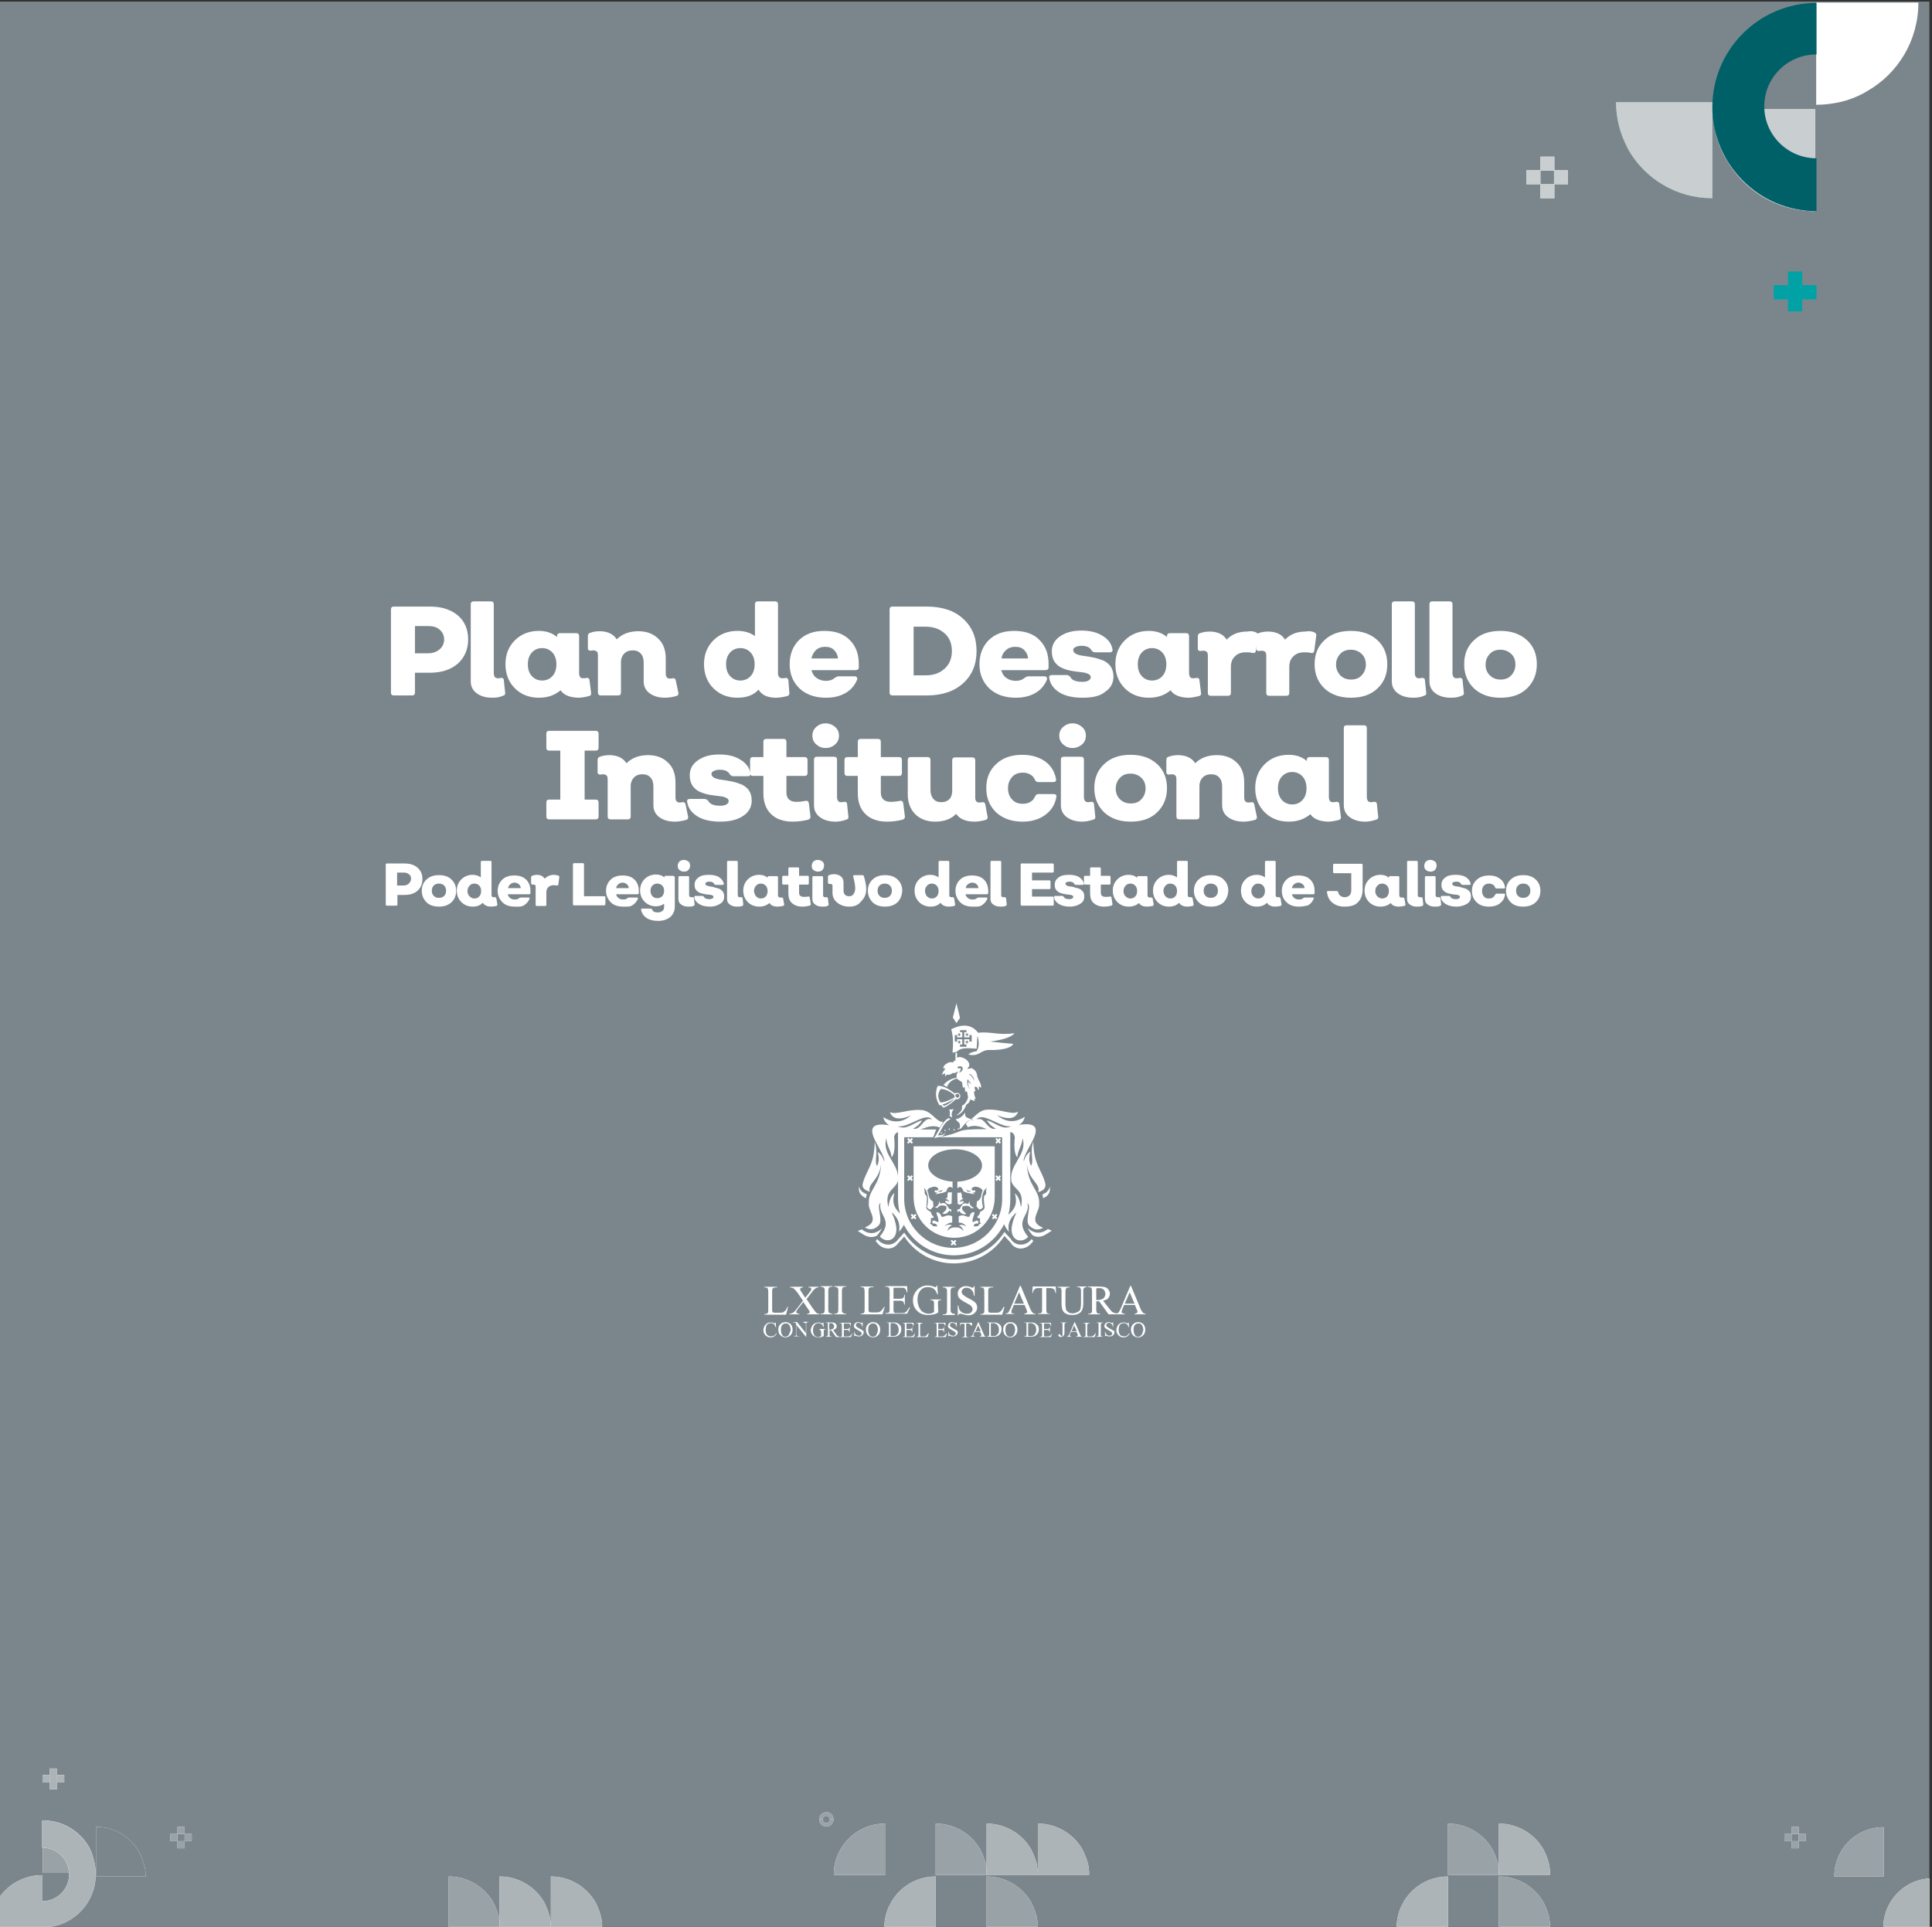 <?xml version="1.0" encoding="UTF-8"?> <svg xmlns="http://www.w3.org/2000/svg" xmlns:xlink="http://www.w3.org/1999/xlink" version="1.1" id="Capa_1" x="0px" y="0px" width="595.5px" height="594px" viewBox="0 0 595.5 594" style="enable-background:new 0 0 595.5 594;" xml:space="preserve"><rect x="0" y="0" width="595.5" height="594" fill="#333333" stroke="none"/> <style type="text/css"> .st0{fill:#7B868C;} .st1{fill:#7DC9CB;} .st2{fill:#C9CED0;} .st3{fill:#FFFFFF;} .st4{fill:#00A2A6;} .st5{fill:#006068;} .st6{fill:#ADB4B8;} .st7{fill:#99A2A7;} </style> <rect x="-0.4" y="0.5" class="st0" width="595.1" height="593.7"></rect> <g> <path class="st1" d="M527.7,61.1c-11,0-20.6-6-25.7-14.8c-0.2-0.3-0.3-0.5-0.4-0.8c-1.2-2.3-2.1-4.7-2.7-7.2 c-0.5-2.2-0.8-4.5-0.8-6.8h29.7V61.1"></path> <path class="st2" d="M527.7,61.1c-11,0-20.6-6-25.7-14.8c-0.2-0.3-0.3-0.5-0.4-0.8c-1.2-2.3-2.1-4.7-2.7-7.2 c-0.5-2.2-0.8-4.5-0.8-6.8h29.7V61.1"></path> <path class="st3" d="M559.8,0.8h31.5c0,11.7-6.3,21.9-15.8,27.3c-0.3,0.2-0.6,0.3-0.8,0.5c-2.4,1.3-5,2.3-7.7,2.9 c-2.3,0.5-4.7,0.8-7.2,0.8"></path> <path class="st3" d="M559.5,65.1c-11.7,0-21.9-6.3-27.3-15.8c-0.2-0.3-0.3-0.6-0.5-0.8c-1.3-2.4-2.3-5-2.9-7.7 c-0.5-2.3-0.8-4.7-0.8-7.2h31.5V65.1"></path> <path class="st2" d="M559.5,65.1c-11.7,0-21.9-6.3-27.3-15.8c-0.2-0.3-0.3-0.6-0.5-0.8c-1.3-2.4-2.3-5-2.9-7.7 c-0.5-2.3-0.8-4.7-0.8-7.2h31.5V65.1"></path> <rect x="546.7" y="87.9" class="st4" width="4.4" height="4.4"></rect> <rect x="555.5" y="87.9" class="st4" width="4.4" height="4.4"></rect> <rect x="551.1" y="83.7" class="st4" width="4.4" height="12.3"></rect> <path class="st5" d="M559.9,48.8L559.9,48.8c-8.9,0-16.1-7.2-16.1-16c0-8.9,7.2-16,16-16l0.1,0V0.9c-17.7,0-32.1,14.4-32.1,32.1 c0,17.7,14.4,32.1,32.1,32.1"></path> <rect x="470.5" y="52.5" class="st3" width="4.3" height="4.3"></rect> <rect x="470.5" y="52.5" class="st2" width="4.3" height="4.3"></rect> <rect x="474.8" y="56.8" class="st3" width="4.3" height="4.3"></rect> <rect x="474.8" y="56.8" class="st2" width="4.3" height="4.3"></rect> <rect x="474.8" y="48.3" class="st3" width="4.3" height="4.3"></rect> <rect x="474.8" y="48.3" class="st2" width="4.3" height="4.3"></rect> <rect x="479" y="52.5" class="st3" width="4.3" height="4.3"></rect> <rect x="479" y="52.5" class="st2" width="4.3" height="4.3"></rect> </g> <path class="st3" d="M594.8,594.3h-14.3c0-1.2,0.1-2.4,0.4-3.5c0.3-1.3,0.8-2.6,1.4-3.7c0.1-0.1,0.1-0.3,0.2-0.4 c2.5-4.3,7-7.3,12.2-7.6V594.3"></path> <path class="st6" d="M594.8,594.3h-14.3c0-1.2,0.1-2.4,0.4-3.5c0.3-1.3,0.8-2.6,1.4-3.7c0.1-0.1,0.1-0.3,0.2-0.4 c2.5-4.3,7-7.3,12.2-7.6V594.3"></path> <path class="st3" d="M580.7,578.5h-15.3c0-1.2,0.1-2.4,0.4-3.5c0.3-1.3,0.8-2.6,1.4-3.7c0.1-0.1,0.1-0.3,0.2-0.4 c2.6-4.6,7.6-7.6,13.2-7.6V578.5"></path> <path class="st7" d="M580.7,578.5h-15.3c0-1.2,0.1-2.4,0.4-3.5c0.3-1.3,0.8-2.6,1.4-3.7c0.1-0.1,0.1-0.3,0.2-0.4 c2.6-4.6,7.6-7.6,13.2-7.6V578.5"></path> <rect x="554.4" y="565.4" class="st3" width="2.2" height="2.2"></rect> <rect x="554.4" y="565.4" class="st7" width="2.2" height="2.2"></rect> <polyline class="st3" points="554.4,565.4 552.2,565.4 552.2,563.2 554.4,563.2 554.4,565.4 "></polyline> <polyline class="st7" points="554.4,565.4 552.2,565.4 552.2,563.2 554.4,563.2 554.4,565.4 "></polyline> <rect x="552.2" y="567.6" class="st3" width="2.2" height="2.2"></rect> <rect x="552.2" y="567.6" class="st7" width="2.2" height="2.2"></rect> <rect x="550" y="565.4" class="st3" width="2.2" height="2.2"></rect> <rect x="550" y="565.4" class="st7" width="2.2" height="2.2"></rect> <path class="st3" d="M272.8,578H257c0-1.2,0.1-2.5,0.4-3.6c0.3-1.4,0.8-2.7,1.5-3.9c0.1-0.1,0.2-0.3,0.2-0.4 c2.7-4.7,7.8-7.9,13.7-7.9V578"></path> <path class="st7" d="M272.8,578H257c0-1.2,0.1-2.5,0.4-3.6c0.3-1.4,0.8-2.7,1.5-3.9c0.1-0.1,0.2-0.3,0.2-0.4 c2.7-4.7,7.8-7.9,13.7-7.9V578"></path> <path class="st3" d="M304.1,578h-15.7v-15.8c5.8,0,11,3.2,13.7,7.9c0.1,0.1,0.2,0.3,0.2,0.4c0.6,1.2,1.1,2.5,1.5,3.9 c0.1,0.5,0.2,0.9,0.3,1.4V578"></path> <path class="st7" d="M304.1,578h-15.7v-15.8c5.8,0,11,3.2,13.7,7.9c0.1,0.1,0.2,0.3,0.2,0.4c0.6,1.2,1.1,2.5,1.5,3.9 c0.1,0.5,0.2,0.9,0.3,1.4V578"></path> <path class="st3" d="M319.9,578h-15.8v-15.8c5.8,0,11,3.2,13.7,7.9c0.1,0.1,0.2,0.3,0.2,0.4c0.6,1.2,1.1,2.5,1.5,3.9 C319.7,575.5,319.9,576.7,319.9,578"></path> <path class="st6" d="M319.9,578h-15.8v-15.8c5.8,0,11,3.2,13.7,7.9c0.1,0.1,0.2,0.3,0.2,0.4c0.6,1.2,1.1,2.5,1.5,3.9 C319.7,575.5,319.9,576.7,319.9,578"></path> <path class="st3" d="M319.9,594.3h-15.8v-15.8c5.8,0,11,3.2,13.7,7.9c0.1,0.1,0.2,0.3,0.2,0.4c0.6,1.2,1.1,2.5,1.5,3.9 C319.7,591.8,319.9,593,319.9,594.3"></path> <path class="st7" d="M319.9,594.3h-15.8v-15.8c5.8,0,11,3.2,13.7,7.9c0.1,0.1,0.2,0.3,0.2,0.4c0.6,1.2,1.1,2.5,1.5,3.9 C319.7,591.8,319.9,593,319.9,594.3"></path> <path class="st3" d="M335.7,578h-15.8v-15.8c5.8,0,11,3.2,13.7,7.9c0.1,0.1,0.2,0.3,0.2,0.4c0.6,1.2,1.1,2.5,1.5,3.9 C335.6,575.5,335.7,576.7,335.7,578"></path> <path class="st6" d="M335.7,578h-15.8v-15.8c5.8,0,11,3.2,13.7,7.9c0.1,0.1,0.2,0.3,0.2,0.4c0.6,1.2,1.1,2.5,1.5,3.9 C335.6,575.5,335.7,576.7,335.7,578"></path> <path class="st3" d="M154,594.3h-15.7v-15.8c5.8,0,11,3.2,13.7,7.9c0.1,0.1,0.2,0.3,0.2,0.4c0.6,1.2,1.1,2.5,1.5,3.9 c0.1,0.5,0.2,0.9,0.3,1.4V594.3"></path> <path class="st7" d="M154,594.3h-15.7v-15.8c5.8,0,11,3.2,13.7,7.9c0.1,0.1,0.2,0.3,0.2,0.4c0.6,1.2,1.1,2.5,1.5,3.9 c0.1,0.5,0.2,0.9,0.3,1.4V594.3"></path> <path class="st3" d="M169.8,594.3H154v-15.8c5.8,0,11,3.2,13.7,7.9c0.1,0.1,0.2,0.3,0.2,0.4c0.6,1.2,1.1,2.5,1.5,3.9 C169.7,591.8,169.8,593,169.8,594.3"></path> <path class="st6" d="M169.8,594.3H154v-15.8c5.8,0,11,3.2,13.7,7.9c0.1,0.1,0.2,0.3,0.2,0.4c0.6,1.2,1.1,2.5,1.5,3.9 C169.7,591.8,169.8,593,169.8,594.3"></path> <path class="st3" d="M185.6,594.3h-15.8v-15.8c5.8,0,11,3.2,13.7,7.9c0.1,0.1,0.2,0.3,0.2,0.4c0.6,1.2,1.1,2.5,1.5,3.9 C185.5,591.8,185.6,593,185.6,594.3"></path> <path class="st6" d="M185.6,594.3h-15.8v-15.8c5.8,0,11,3.2,13.7,7.9c0.1,0.1,0.2,0.3,0.2,0.4c0.6,1.2,1.1,2.5,1.5,3.9 C185.5,591.8,185.6,593,185.6,594.3"></path> <path class="st3" d="M254.7,563.1c-1.2,0-2.2-1-2.2-2.2h1.1v0c0,0.6,0.5,1.1,1.1,1.1s1.1-0.5,1.1-1.1v0h1.1 C256.9,562.1,255.9,563.1,254.7,563.1"></path> <path class="st7" d="M254.7,563.1c-1.2,0-2.2-1-2.2-2.2h1.1v0c0,0.6,0.5,1.1,1.1,1.1s1.1-0.5,1.1-1.1v0h1.1 C256.9,562.1,255.9,563.1,254.7,563.1"></path> <path class="st3" d="M256.9,560.9L256.9,560.9h-1.1v0c0-0.6-0.5-1.1-1.1-1.1s-1.1,0.5-1.1,1.1v0h-1.1c0-1.2,1-2.2,2.2-2.2 C255.9,558.6,256.9,559.6,256.9,560.9"></path> <path class="st7" d="M256.9,560.9L256.9,560.9h-1.1v0c0-0.6-0.5-1.1-1.1-1.1s-1.1,0.5-1.1,1.1v0h-1.1c0-1.2,1-2.2,2.2-2.2 C255.9,558.6,256.9,559.6,256.9,560.9"></path> <path class="st3" d="M44.9,578.5H29.6v-15.3c5.7,0,10.6,3.1,13.2,7.6c0.1,0.1,0.2,0.3,0.2,0.4c0.6,1.2,1.1,2.4,1.4,3.7 C44.8,576.1,44.9,577.3,44.9,578.5"></path> <path class="st0" d="M44.9,578.5H29.6v-15.3c5.7,0,10.6,3.1,13.2,7.6c0.1,0.1,0.2,0.3,0.2,0.4c0.6,1.2,1.1,2.4,1.4,3.7 C44.8,576.1,44.9,577.3,44.9,578.5"></path> <path class="st3" d="M13.1,594.3H-0.4v-9.1c1.4-2,3.2-3.8,5.4-5c0.1-0.1,0.3-0.2,0.4-0.2c1.2-0.7,2.6-1.2,4-1.5 c1.2-0.3,2.4-0.4,3.7-0.4v8.1c0,0,0,0,0,0l0,0L13.1,594.3C13.1,594.2,13.1,594.2,13.1,594.3L13.1,594.3"></path> <path class="st6" d="M13.1,594.3H-0.4v-9.1c1.4-2,3.2-3.8,5.4-5c0.1-0.1,0.3-0.2,0.4-0.2c1.2-0.7,2.6-1.2,4-1.5 c1.2-0.3,2.4-0.4,3.7-0.4v8.1c0,0,0,0,0,0l0,0L13.1,594.3C13.1,594.2,13.1,594.2,13.1,594.3L13.1,594.3"></path> <path class="st3" d="M28.8,572.6c-2.1-6.5-8.3-11.3-15.5-11.4v0c6,0,11.3,3.3,14.1,8.1c0.1,0.1,0.2,0.3,0.2,0.4 C28.1,570.6,28.5,571.6,28.8,572.6 M21.3,577.4h-8.1v-7.8C17.6,569.7,21.1,573.1,21.3,577.4"></path> <path class="st7" d="M28.8,572.6c-2.1-6.5-8.3-11.3-15.5-11.4v0c6,0,11.3,3.3,14.1,8.1c0.1,0.1,0.2,0.3,0.2,0.4 C28.1,570.6,28.5,571.6,28.8,572.6 M21.3,577.4h-8.1v-7.8C17.6,569.7,21.1,573.1,21.3,577.4"></path> <rect x="17.6" y="547.2" class="st3" width="2.2" height="2.3"></rect> <rect x="17.6" y="547.2" class="st6" width="2.2" height="2.3"></rect> <rect x="13.1" y="547.2" class="st3" width="2.2" height="2.3"></rect> <rect x="13.1" y="547.2" class="st6" width="2.2" height="2.3"></rect> <polyline class="st3" points="17.6,551.6 15.3,551.6 15.3,545.2 17.6,545.2 17.6,551.6 "></polyline> <polyline class="st6" points="17.6,551.6 15.3,551.6 15.3,545.2 17.6,545.2 17.6,551.6 "></polyline> <path class="st3" d="M13.1,594.2v-8.1l0,0c0,0,0,0,0,0c4.5,0,8.2-3.7,8.2-8.3c0-0.1,0-0.3,0-0.4c-0.2-4.3-3.7-7.7-8.1-7.8 c-0.1,0-0.1,0-0.2,0h0v-8.4c0.1,0,0.1,0,0.2,0c7.2,0.1,13.4,4.8,15.5,11.4c0.5,1.6,0.8,3.3,0.8,5.1 C29.6,586.8,22.2,594.2,13.1,594.2C13.1,594.2,13.1,594.2,13.1,594.2"></path> <path class="st6" d="M13.1,594.2v-8.1l0,0c0,0,0,0,0,0c4.5,0,8.2-3.7,8.2-8.3c0-0.1,0-0.3,0-0.4c-0.2-4.3-3.7-7.7-8.1-7.8 c-0.1,0-0.1,0-0.2,0h0v-8.4c0.1,0,0.1,0,0.2,0c7.2,0.1,13.4,4.8,15.5,11.4c0.5,1.6,0.8,3.3,0.8,5.1 C29.6,586.8,22.2,594.2,13.1,594.2C13.1,594.2,13.1,594.2,13.1,594.2"></path> <rect x="56.9" y="565.4" class="st3" width="2.2" height="2.2"></rect> <rect x="56.9" y="565.4" class="st7" width="2.2" height="2.2"></rect> <polyline class="st3" points="56.9,565.4 54.7,565.4 54.7,563.2 56.9,563.2 56.9,565.4 "></polyline> <polyline class="st7" points="56.9,565.4 54.7,565.4 54.7,563.2 56.9,563.2 56.9,565.4 "></polyline> <rect x="54.7" y="567.6" class="st3" width="2.2" height="2.2"></rect> <rect x="54.7" y="567.6" class="st7" width="2.2" height="2.2"></rect> <rect x="52.5" y="565.4" class="st3" width="2.2" height="2.2"></rect> <rect x="52.5" y="565.4" class="st7" width="2.2" height="2.2"></rect> <path class="st3" d="M288.4,594.3h-15.8c0-1.2,0.1-2.5,0.4-3.6c0.3-1.4,0.8-2.7,1.5-3.9c0.1-0.1,0.2-0.3,0.2-0.4 c2.7-4.7,7.8-7.9,13.7-7.9V594.3"></path> <path class="st6" d="M288.4,594.3h-15.8c0-1.2,0.1-2.5,0.4-3.6c0.3-1.4,0.8-2.7,1.5-3.9c0.1-0.1,0.2-0.3,0.2-0.4 c2.7-4.7,7.8-7.9,13.7-7.9V594.3"></path> <path class="st3" d="M462,578h-15.7v-15.8c5.8,0,11,3.2,13.7,7.9c0.1,0.1,0.2,0.3,0.2,0.4c0.6,1.2,1.1,2.5,1.5,3.9 c0.1,0.5,0.2,0.9,0.3,1.4V578"></path> <path class="st7" d="M462,578h-15.7v-15.8c5.8,0,11,3.2,13.7,7.9c0.1,0.1,0.2,0.3,0.2,0.4c0.6,1.2,1.1,2.5,1.5,3.9 c0.1,0.5,0.2,0.9,0.3,1.4V578"></path> <path class="st3" d="M477.8,578H462v-15.8c5.8,0,11,3.2,13.7,7.9c0.1,0.1,0.2,0.3,0.2,0.4c0.6,1.2,1.1,2.5,1.5,3.9 C477.6,575.5,477.8,576.7,477.8,578"></path> <path class="st6" d="M477.8,578H462v-15.8c5.8,0,11,3.2,13.7,7.9c0.1,0.1,0.2,0.3,0.2,0.4c0.6,1.2,1.1,2.5,1.5,3.9 C477.6,575.5,477.8,576.7,477.8,578"></path> <path class="st3" d="M477.8,594.3H462v-15.8c5.8,0,11,3.2,13.7,7.9c0.1,0.1,0.2,0.3,0.2,0.4c0.6,1.2,1.1,2.5,1.5,3.9 C477.6,591.8,477.8,593,477.8,594.3"></path> <path class="st7" d="M477.8,594.3H462v-15.8c5.8,0,11,3.2,13.7,7.9c0.1,0.1,0.2,0.3,0.2,0.4c0.6,1.2,1.1,2.5,1.5,3.9 C477.6,591.8,477.8,593,477.8,594.3"></path> <path class="st3" d="M446.3,594.3h-15.8c0-1.2,0.1-2.5,0.4-3.6c0.3-1.4,0.8-2.7,1.5-3.9c0.1-0.1,0.2-0.3,0.2-0.4 c2.7-4.7,7.8-7.9,13.7-7.9V594.3"></path> <path class="st6" d="M446.3,594.3h-15.8c0-1.2,0.1-2.5,0.4-3.6c0.3-1.4,0.8-2.7,1.5-3.9c0.1-0.1,0.2-0.3,0.2-0.4 c2.7-4.7,7.8-7.9,13.7-7.9V594.3"></path> <path class="st3" d="M266.9,369.4c0.1-0.4,0.1-0.8,0.3-1.2c-0.7-0.3-1.6-0.7-2.1-1.6c-0.1-0.2-0.2-0.5-0.3-0.8 c-0.1,0.8-0.1,1.5,0.3,2.1C265.6,368.7,266.3,369.1,266.9,369.4"></path> <path class="st3" d="M292.6,342c0.2,0.7,0.3,1.4,0.1,2.1c0.3,0.1,0.5,0.3,0.8,0.4c-0.3-0.9-0.2-1.8,0.5-2.6 C293.5,342,293.1,342.1,292.6,342"></path> <path class="st3" d="M290.1,340.7c0.2,0.3,0.4,0.5,0.7,0.8c1.5-0.6,2.7-1.6,3.9-2.7c0.1,0,0.2,0.1,0.3,0.1c0.6,0,1-0.5,1-1 c0-0.6-0.5-1-1-1c-0.3,0-0.5,0.1-0.7,0.2l0,0c-1.9-1.4-3.7-2.5-5.3-2.3c-0.9,2.3-0.5,4.2,0.6,6C289.8,340.7,290,340.7,290.1,340.7 M295.1,337.2c0.4,0,0.6,0.3,0.6,0.6c0,0.4-0.3,0.6-0.6,0.6s-0.6-0.3-0.6-0.6C294.5,337.5,294.7,337.2,295.1,337.2 M290.9,341 c-0.1-0.2-0.2-0.3-0.4-0.5c1.3-0.4,2.5-1,3.7-1.8C293.4,339.7,292.3,340.4,290.9,341 M290,335.7c1.5,0.1,2.9,0.8,4.2,1.9 c-0.1,0.2,0,0.5,0.1,0.7c-1.5,0.8-2.9,1.5-4.4,1.6C288.9,338.4,289,337,290,335.7"></path> <path class="st3" d="M290.3,331.4c0.4-0.3,0.7-0.5,1.1-0.4c-0.2,0.3-0.1,0.6,0,0.9c0.1-0.3,0.3-0.6,0.7-0.6c0.5,0.1,0.9,0,1.5-0.5 c0.6,0.1,1.1-0.1,1.7-0.5c-0.1,0.3-0.2,0.6-0.4,0.8c-0.2,0.5,0.1,0.7-0.1,1.2c-1.5,0.1-3.2,1.1-4,2.2c0.4,0.2,0.8,0.4,1.1,0.6 c0.5-1.4,1.5-2.2,3-2.6c0.5,0.4,1.1,0.8,1.6,1.1c0.1,0.6,0.2,1.1,0.3,1.7c0.2,0,0.4-0.1,0.5-0.2c0.1,0.5,0.2,1,0.2,1.5 c0.2-0.1,0.4-0.1,0.5-0.2c0.1,0.3,0.2,0.6,0.2,0.8c0.1,0.4,0.1,0.8,0.2,1.2c-0.4,1.1-0.9,2-1.9,2.5c0.3,1.4-0.7,2.2-1.8,3 c1.6-0.4,2.5-1.7,3.2-3.4c0.8-0.4,1-1,1.2-1.6c0.4,0.3,0.9,0.4,1.4,0.5c-0.1-0.3-0.1-0.5-0.2-0.8c0.2,0.1,0.3,0.1,0.5,0.2 c-0.3-0.7-0.7-1.5-0.5-2.4c0.1,0,0.3,0,0.4-0.1c-0.4-0.8-0.3-1.1-0.2-1.3c0.5,0,0.9,0.3,1,1.1c0.3-0.4,0.4-0.7,0.1-1.1 c0.2-0.1,0.5,0,0.7,0.4c0.5-1-0.9-2.5-1.1-3.7c-0.1-1.1-0.6-1.8-1.4-2.2c-0.1-0.6-1.9,0.5-1.5-0.3c0.4-0.3,0.6-0.7,0.4-1.4 c-0.3-0.7-0.9-1.4-2.2-1.8c-0.5-0.2-1-0.2-1.5,0.1v-1.5h-0.5v2.3c-0.3,0.2-0.8,0.2-0.7,0.7c-0.5-0.2-1-0.2-1.5,0 c-0.7,0.4-1.3,0.7-1.5,1.4c0,0.1-0.1,0.2-0.1,0.3c0.2,0,0.4,0.1,0.7,0.1C291,330,290.5,330.6,290.3,331.4 M299,331.1 c1.1,0.7,1.2,1.5,1.3,2.3c-0.3-1-0.8-1.8-1.7-2.3H299z M298.2,332.7c0.4,0.5,0.8,1,1.2,1.4c-0.5-0.1-0.8-0.4-0.9-0.8 c-0.2,0.9,0,1.8,0.4,2.7C298.3,335,298,333.9,298.2,332.7 M295.4,328.8c1.7-0.5,1.8,1.4,0.2,1.9c0.6-0.9,0.9-1.7-0.1-1.3 C295,329.2,295,329,295.4,328.8"></path> <polyline class="st3" points="295.9,313.8 294.8,309.3 293.7,313.7 294.8,315.4 "></polyline> <path class="st3" d="M293.6,324.5c0.4-0.1,0.9-0.1,1.3-0.2c1.3-1.6,3.9-1.1,6.1-1c0.2-1.4,0.1-2.6,0.3-4c0.4,1.6,0.7,3.3-0.3,4.8 c-1.1,0.1-2.1,0.5-2.5,1c3.5,0.8,3.6-1.5,6.6-1.4c3.8,0.1,6.8-0.7,7.2-1.9c-2.4-0.2-4.7-0.4-7.1-0.7c4.4-0.6,6.7-1.5,7.5-2.6 c-4.6,0.8-7.5-0.6-11.2-0.1c-1.9-2.5-4.7-2.9-8.3-1.1C293.9,319.8,293.8,322.2,293.6,324.5 M295.2,321.4v-0.3h0.3v-0.3h0.3v0.3h0.3 v0.3h-0.3v0.3h-0.3v-0.3H295.2z M298.5,321.4h-0.3v0.3h-0.3v-0.3h-0.3v-0.3h0.3v-0.3h0.3v0.3h0.3V321.4z M298.5,318.8v0.3h-0.3v0.3 h-0.3v-0.3h-0.3v-0.3h0.3v-0.3h0.3v0.3H298.5z M295.2,318.8h0.3v-0.3h0.3v0.3h0.3v0.3h-0.3v0.3h-0.3v-0.3h-0.3V318.8z M294.3,320.4 v-1.3h0.7v0.7h1.6v-1.6h-0.7v-0.6h2v0.6h-0.7v1.6h1.6v-0.7h0.7v2h-0.7v-0.7h-1.6v1.6h0.7v0.7h-2V322h0.7v-1.6H295v0.7h-0.7V320.4z"></path> <path class="st3" d="M292.4,344.7c-2.1,1.1-3,4.1-4.5,6.2c1.2-0.5,2.8-0.1,3.5-1.7c-1,1.1-1.6,0.6-2.4,0.9c1.3-1.7,1.7-4,4-5.1 C292.8,344.9,292.6,344.8,292.4,344.7"></path> <path class="st3" d="M291.6,371.8c0.6,1.3-0.7,1.6-1.1,2.4c0.7,0.1,1.4,0.1,2.1-1c0.2,0.1,0.4,0.3,0.6,0.4c0-0.3,0-0.5,0-0.8 c-0.2,0-0.4,0-0.6-0.1c-0.7-0.8-0.9-2.4-2.7-1.6c-0.2-0.3-0.3-0.6-0.5-0.9c0.2,0.7,0,1.4-1.3,2.1c0.3,0,0.6,0,0.9,0.1 C289.5,371.5,290.4,371.5,291.6,371.8"></path> <path class="st3" d="M281.6,369.1c0,6.9,5.6,12.5,12.5,12.5c6.9,0,12.5-5.6,12.5-12.5v-15.7h-25 M286,369.1c0.1,1,0,2.1-0.3,3 c0.2,0.4,0.6,0.7,1.1,0.8c0.3-0.3,0.6-0.6,0.9-0.9c0-0.5-0.1-1-0.1-1.6c-1.6-0.8-1.2-2.3-1.8-3.4c0.2-0.4,0.5-0.8,1.4-1 c0.9-0.3,1.7-0.2,2.1,0.6c-0.2,0.2-0.4,0.4-0.6,0.6c0-0.1-0.1-0.2-0.1-0.3c-0.2,0.1-0.4,0.1-0.5,0.2c-0.1,0.4,0.2,0.6,0.9,0.6 c-0.2,0.2-0.5,0.3-0.7,0.5c0.8-0.2,1.6-0.3,2.4-0.5c0.3-0.1,0.7-0.3,1-0.4c0.2-0.9,0.6-1.4,1.2-1.4c0.4,0.1,0.6,0.2,0.7,0.5 c0-0.7,0-1.4,0-2.1c0.3,0,0.5,0,0.8,0c-4.6,0-8.3-2.3-8.3-5c0-2.8,3.7-5,8.3-5c4.6,0,8.3,2.3,8.3,5c0,2.6-3.3,4.8-7.6,5 c0,0.7,0,1.4,0,2.1c0.1-0.2,0.3-0.4,0.7-0.5c0.5,0,0.9,0.5,1.2,1.4c0.3,0.1,0.7,0.3,1,0.4c0.8,0.2,1.6,0.3,2.4,0.5 c-0.2-0.2-0.5-0.4-0.7-0.5c0.7,0,1-0.1,0.9-0.6c-0.2-0.1-0.3-0.1-0.5-0.2c0,0.1-0.1,0.2-0.1,0.3c-0.2-0.2-0.4-0.4-0.6-0.6 c0.4-0.8,1.2-0.9,2.1-0.6c0.8,0.2,1.1,0.6,1.4,1c-0.6,1.1-0.1,2.6-1.8,3.4c0,0.5-0.1,1-0.1,1.6c0.3,0.3,0.6,0.6,0.9,0.9 c0.5-0.1,0.9-0.4,1.1-0.8c-0.3-1-0.4-2-0.3-3c0.2-1.2,0.5-2.3,1.5-2.9c-0.2,0.5-0.4,0.9-0.2,1.5c-0.2,1.5-1.2-0.5-0.5,4.5 c0,0.5-0.5,1-1.4,1.4c0,0.5-0.2,0.9-0.8,1.4c0,0.1,0,0.2-0.1,0.4c0.3,0.1,0.6,0.2,0.9,0.2c-0.2,1,0,1.5,0.3,1.7 c-0.3,0-0.7,0.1-0.9,0.7c-0.5,0-0.9,0.1-1.4,0.1c0.1-0.5,0.2-1,1.4-0.9c0.1-0.5,0.1-1-0.5-0.9c-0.4,0.2-0.8,0.3-1.2,0.5 c-0.2-1,0.4-2,0.6-3c-0.7-0.3-1.2,0.1-1.6,1.3c-0.9,0.3-1.7-1-3.3-0.1c0,0.6,0,1.2,0,1.9c1.1,0,1.8,0.5,2.4,1.2 c-0.8-0.4-1.5-0.7-2.3-0.3c0.9,0.4,1.2,1,1.4,1.7c-0.6-0.7-1.4-1.2-2.5-1.1v0l0,0l0,0v0c-1.1-0.1-1.9,0.4-2.5,1.1 c0.2-0.7,0.5-1.4,1.4-1.7c-0.8-0.5-1.5-0.2-2.3,0.3c0.6-0.6,1.3-1.2,2.4-1.2c0-0.6,0-1.2,0-1.9c-1.6-0.9-2.4,0.4-3.3,0.1 c-0.4-1.1-1-1.5-1.6-1.3c0.2,1,0.9,2.1,0.6,3c-0.4-0.2-0.8-0.3-1.2-0.5c-0.7-0.1-0.7,0.3-0.5,0.9c1.1-0.1,1.3,0.4,1.4,0.9 c-0.5,0-0.9-0.1-1.4-0.1c-0.2-0.5-0.5-0.6-0.9-0.7c0.3-0.2,0.4-0.7,0.3-1.7c0.3-0.1,0.6-0.2,0.9-0.2c0-0.1,0-0.2-0.1-0.4 c-0.5-0.4-0.7-0.9-0.8-1.4c-0.9-0.4-1.4-0.9-1.4-1.4c0.6-5-0.3-3-0.5-4.5c0.1-0.5-0.1-1-0.2-1.5C285.5,366.8,285.9,367.9,286,369.1 M290.5,366.7c-0.1,1.1-1,0.5-1.4,0.7C289.3,366.9,290.2,367.3,290.5,366.7 M299.3,367.4c-0.3-0.2-1.3,0.4-1.4-0.7 C298.2,367.3,299.1,366.9,299.3,367.4"></path> <polyline class="st3" points="280,364.1 280.5,363.6 281,364.1 281.4,363.7 280.9,363.2 281.4,362.7 281,362.3 280.5,362.8 280,362.3 279.6,362.7 280.1,363.2 279.6,363.7 "></polyline> <polyline class="st3" points="282.1,374.2 281.6,374.7 281.1,374.2 280.7,374.6 281.2,375.1 280.7,375.5 281.1,375.9 281.6,375.5 282.1,375.9 282.5,375.5 282,375.1 282.5,374.6 "></polyline> <polyline class="st3" points="294.4,382.2 293.9,382.7 293.4,382.2 293,382.6 293.5,383.1 293,383.6 293.4,384 293.9,383.5 294.4,384 294.8,383.6 294.3,383.1 294.8,382.6 "></polyline> <polyline class="st3" points="280,352.6 280.5,352.1 281,352.6 281.4,352.2 280.9,351.7 281.4,351.2 281,350.8 280.5,351.3 280,350.8 279.6,351.2 280.1,351.7 279.6,352.2 "></polyline> <path class="st3" d="M295.6,348c0-0.1-0.1-0.2-0.2-0.2c-0.1,0-0.2,0.1-0.2,0.2c0,0.1,0.1,0.2,0.2,0.2 C295.5,348.2,295.6,348.1,295.6,348"></path> <path class="st3" d="M268.1,367.4c-0.8-2.6,3-3.5,3.5-8.7c-0.3,7-4,7.9-3.8,12.3c-0.3,2.5,3.6,5.5-1.2,7.4c1.3,0.8,2.8,0.9,4.3-0.7 c1.4-1.6-0.9-5.9,0.5-6.9c-0.9,4,4.2,5.1-0.2,10.4c1.6,1.9,5.2,1.7,5.1-2.5c-0.2-2-0.8-3.5-1.5-5c1.8,1.5,2.8,3.4,2.3,6 c0.8-0.8,1.2-1.5,1.5-2.1c2.9,5.6,8.7,9.4,15.4,9.4c6.8,0,12.6-3.9,15.5-9.6c0.2,0.6,0.7,1.4,1.5,2.4c-0.6-2.6,0.5-4.5,2.3-6 c-0.7,1.5-1.3,3-1.5,5c-0.1,4.1,3.5,4.4,5.1,2.5c-4.4-5.3,0.8-6.5-0.2-10.4c1.4,1-0.9,5.3,0.5,6.9c1.5,1.5,3,1.5,4.3,0.7 c-4.8-1.9-0.9-4.9-1.2-7.4c0.2-4.4-3.5-5.3-3.8-12.3c0.5,5.1,4.4,6.1,3.5,8.7c1.2-0.3,2.7-1,2.1-3c-1.2-4.2-3.5-5.5-3.6-12.5 c-1.2,3.2,0.3,5.7-0.7,7.4c-0.7-1.3-0.7-2.8-0.2-4.4c-0.9,0.6-1.6,1.5-2,3c-0.2-0.4-0.1-1.3,2.2-5.4c2-3.7,2.9-6.9-3.8-5.8 c1.2-0.6,1.6-1.5,1.9-2.5c-2.6,1.6-5.4,2.1-8.6-0.5c3.6,1.5,5.8,1.1,6.5-1.1c-1.7,1.2-5.6-0.9-9.4-0.6c-2.3,0-3.6,1.8-5,2.9 c0.2,0.1,0.4,0.2,0.6,0.4l-0.2,0c-1.2-1-2.5-0.4-2.3-2.4c-0.8,1.1-1.7,1.9-2.9,2c0.4,1.1,1.8,0.7,1.1,3.2c1.3-0.7,2.1-3,3.7-2.9 c-0.7,0-1.2,0.5-1.7,1.1c0.2,0.4,0.4,0.7,0.6,1.1c2.2-0.9,4.1-0.1,5.9,0.6c-11.2,0-5.8,0.8-14.9,2.5h19.6v19 c0,8.3-6.8,15.1-15.1,15.1c-8.3,0-15.1-6.8-15.1-15.1v-19l8.9,0c0.5-0.8,0.5-1.6,1-2.4h-4.9c1.9-0.7,3.8-1.5,6-0.6 c0.3-0.6,0.7-1.1,1-1.7c-2.3,0-3.6-3.7-7-3.7c-3.8-0.3-7.8,1.7-9.4,0.6c0.7,2.2,2.9,2.6,6.5,1.1c-3.2,2.6-6,2.1-8.6,0.5 c0.3,0.9,0.7,1.8,1.9,2.5c-6.7-1.1-5.8,2.1-3.8,5.8c2.3,4.1,2.4,5,2.2,5.4c-0.4-1.5-1.1-2.4-2-3c0.5,1.6,0.5,3.1-0.2,4.4 c-0.9-1.7,0.5-4.2-0.7-7.4c-0.1,7-2.4,8.3-3.6,12.5C265.4,366.4,266.9,367,268.1,367.4 M312.8,350.6c-0.3,3-0.1,5.4,0.8,6.2 c0-2.1,1.4-3.5,1.6-5.9c1.6,5.3-4.5,8.1-3.4,13.5c1,2.6,4,2.5,2.9,7.8c-0.3-1.9-0.8-3.5-1.9-4.3c1.1,3.7-0.6,5.3-2,6.6 c0.4-1.5,0.6-3.1,0.6-4.7v-20.8C312.1,349.1,312.6,349.5,312.8,350.6 M307,348H306c-2.2-0.7-2.6-3.7-5-2.9c2-2.5,7.4,2.7,10.7,2.1 c-2.7,1.4-5-1.2-7.5-1.8C304.8,346.5,305.8,347.3,307,348 M275.7,367.8c-1.1,0.8-1.6,2.5-1.9,4.3c-1.2-5.2,1.9-5.2,2.9-7.8 c0.1-0.3,0.1-0.6,0.1-0.9v6.3c0,1.5,0.2,3,0.6,4.4C276.1,372.8,274.7,371.2,275.7,367.8 M287.3,345.1c-2.5-0.8-2.8,2.2-5,2.9h-0.9 c1.2-0.7,2.2-1.5,2.8-2.6c-2.5,0.6-4.8,3.2-7.5,1.8C280,347.8,285.3,342.7,287.3,345.1 M273.2,350.9c0.1,2.4,1.5,3.8,1.6,5.9 c0.9-0.8,1.1-3.2,0.8-6.2c0.1-0.9,0.6-1.4,1.2-1.6v13.7C276.5,358.3,271.8,355.6,273.2,350.9"></path> <path class="st3" d="M294.1,348.5c0.1,0,0.2-0.1,0.2-0.2c0-0.1-0.1-0.2-0.2-0.2c-0.1,0-0.2,0.1-0.2,0.2 C293.8,348.4,293.9,348.5,294.1,348.5"></path> <polyline class="st3" points="307.2,364.1 307.7,363.6 308.1,364.1 308.5,363.7 308.1,363.2 308.5,362.7 308.1,362.3 307.7,362.8 307.2,362.3 306.8,362.7 307.3,363.2 306.8,363.7 "></polyline> <path class="st3" d="M290,349.3c0,0.1,0.1,0.2,0.2,0.2c0.1,0,0.2-0.1,0.2-0.2c0-0.1-0.1-0.2-0.2-0.2 C290.1,349.1,290,349.2,290,349.3"></path> <path class="st3" d="M292.4,348.1c0,0.1,0.1,0.2,0.2,0.2c0.1,0,0.2-0.1,0.2-0.2c0-0.1-0.1-0.2-0.2-0.2 C292.5,347.9,292.4,348,292.4,348.1"></path> <path class="st3" d="M292.7,370.6c-0.5-0.4-1-0.5-1.4-0.3c0.1,0.4,0.5,0.8,1.2,1c0.3-0.1,0.5-0.1,0.8-0.2c0-1.2,0.1-2.4,0.1-3.6 c-0.2,0.1-0.4,0.2-1,0c-0.8,0.7,0.2,2-1.1,2C291.9,369.6,292.4,370,292.7,370.6"></path> <path class="st3" d="M291.1,348.5c0,0.1,0.1,0.2,0.2,0.2c0.1,0,0.2-0.1,0.2-0.2c0-0.1-0.1-0.2-0.2-0.2 C291.2,348.3,291.1,348.4,291.1,348.5"></path> <polyline class="st3" points="307.2,352.6 307.7,352.1 308.1,352.6 308.5,352.2 308.1,351.7 308.5,351.2 308.1,350.8 307.7,351.3 307.2,350.8 306.8,351.2 307.3,351.7 306.8,352.2 "></polyline> <path class="st3" d="M295.9,371.4c0.7-0.3,1.1-0.6,1.2-1c-0.4-0.2-0.9-0.1-1.4,0.3c0.3-0.7,0.8-1.1,1.5-1.1c-1.3,0-0.3-1.3-1.1-2 c-0.6,0.2-0.9,0.2-1,0c0,1.2,0,2.4,0.1,3.6C295.3,371.2,295.6,371.3,295.9,371.4"></path> <path class="st3" d="M295.7,372.8c-0.2,0-0.4,0-0.6,0.1c0,0.3,0,0.5,0,0.8c0.2-0.1,0.4-0.3,0.6-0.4c0.6,1.1,1.4,1.1,2.1,1 c-0.4-0.8-1.7-1.1-1.1-2.4c1.2-0.3,2.1-0.3,2.6,0.6c0.3,0,0.6,0,0.9-0.1c-1.3-0.7-1.5-1.4-1.3-2.1c-0.2,0.3-0.4,0.6-0.5,0.9 C296.6,370.4,296.4,371.9,295.7,372.8"></path> <polyline class="st3" points="306.1,374.2 305.7,374.6 306.2,375.1 305.7,375.5 306.1,375.9 306.6,375.5 307,375.9 307.4,375.5 307,375.1 307.4,374.6 307,374.2 306.6,374.7 "></polyline> <path class="st3" d="M309.6,381c0.2,0.3,0.4,0.5,0.7,0.8l1.3,1.4c0.1,0.2,0.3,0.4,0.4,0.6c0.7,0.7,1.6,1.1,2.6,1.1 c1.2,0,2.5-0.6,3.3-1.6l0.6-0.7l-0.5-0.6l-0.1,0.1c-0.8,1-2,1.6-3.3,1.6c-1,0-1.9-0.4-2.6-1.1c-0.2-0.2-0.3-0.4-0.4-0.6l-1.3-1.4 c-0.3-0.3-0.5-0.6-0.7-0.8c-3.4,5.3-9.1,8.5-15.5,8.5c-6.2,0-12-3.1-15.4-8.3c-0.2,0.2-0.4,0.5-0.6,0.7l-1.3,1.4 c-0.1,0.1-0.2,0.3-0.4,0.5c-0.7,0.7-1.6,1.1-2.6,1.1c-1.2,0-2.5-0.6-3.3-1.6l-0.1-0.1l-0.5,0.6l0.6,0.7c0.8,1,2,1.6,3.3,1.6 c1,0,1.9-0.4,2.6-1.1c0.2-0.2,0.3-0.4,0.4-0.5l1.3-1.4c0.2-0.2,0.4-0.5,0.6-0.7c3.4,5.2,9.1,8.3,15.4,8.3 C300.5,389.4,306.2,386.3,309.6,381"></path> <path class="st3" d="M270.2,381l0.4-0.4c0.6-0.8,1-1.4,1.2-1.9c-1.7,1.7-3.8,1.9-5.6,0.7l-0.6-0.4l-1.2,0.5l1.9,1.2 C267.5,381.4,268.9,381.6,270.2,381"></path> <path class="st3" d="M322.3,380.6l1.9-1.2l-1.2-0.5l-0.6,0.4c-1.9,1.2-3.9,0.9-5.6-0.7c0.2,0.5,0.6,1.2,1.2,1.9l0.4,0.4 C319.6,381.5,321,381.4,322.3,380.6"></path> <path class="st3" d="M321.5,369.4c0.7-0.3,1.4-0.7,1.8-1.5c0.3-0.6,0.4-1.3,0.3-2.1c-0.1,0.3-0.1,0.5-0.3,0.8 c-0.5,0.9-1.3,1.4-2,1.6C321.4,368.6,321.5,369,321.5,369.4"></path> <path class="st3" d="M242.9,402.9l-0.2,0c-0.2,0.5-0.4,0.9-0.7,1.2c-0.2,0.2-0.5,0.4-0.7,0.5c-0.3,0.1-0.7,0.1-1.4,0.1h-0.6 c-0.6,0-0.9,0-1-0.1c-0.1,0-0.2-0.1-0.2-0.2c-0.1-0.1-0.1-0.4-0.1-0.7v-5.4c0-0.5,0-0.8,0.1-1c0.1-0.1,0.2-0.2,0.4-0.3 c0.2-0.1,0.5-0.1,1-0.1v-0.2h-3.9v0.2h0.3c0.3,0,0.6,0.1,0.7,0.3c0.1,0.1,0.2,0.5,0.2,1v5.6c0,0.5,0,0.8-0.1,0.9 c-0.2,0.2-0.4,0.4-0.8,0.4h-0.3v0.2h6.7"></path> <path class="st3" d="M246.3,405c-0.3,0-0.5-0.1-0.7-0.2c-0.1-0.1-0.2-0.2-0.2-0.3l0.1-0.3c0-0.1,0.2-0.2,0.3-0.5l1.8-2.3l1.5,2.2 c0.2,0.3,0.3,0.5,0.4,0.6c0,0.1,0.1,0.2,0.1,0.3l-0.1,0.2l-0.2,0.2c-0.1,0-0.3,0.1-0.5,0.1v0.2h3.7V405c-0.4,0-0.7-0.1-0.9-0.3 c-0.2-0.2-0.6-0.7-1.1-1.4l-1.9-2.8l1.7-2.2c0.3-0.4,0.6-0.8,0.8-0.9c0.2-0.2,0.4-0.3,0.6-0.4c0.2-0.1,0.4-0.1,0.6-0.1v-0.2h-3.1 v0.2c0.3,0,0.5,0,0.6,0.1c0.1,0,0.2,0.1,0.2,0.2l0.1,0.2l-0.1,0.3c0,0.1-0.1,0.2-0.3,0.5l-1.5,1.9l-1.3-2c-0.2-0.3-0.3-0.5-0.3-0.7 c0-0.1,0.1-0.2,0.2-0.3c0.1-0.1,0.4-0.2,0.7-0.2v-0.2h-4v0.2c0.4,0,0.8,0.1,1.1,0.3c0.3,0.2,0.7,0.7,1.2,1.3l1.7,2.5l-2,2.6 c-0.3,0.4-0.6,0.7-0.8,0.9c-0.2,0.2-0.5,0.3-0.8,0.4c-0.2,0.1-0.3,0.1-0.6,0.1v0.2h3.1"></path> <path class="st3" d="M256.6,405h-0.3c-0.2,0-0.4-0.1-0.6-0.2c-0.1-0.1-0.2-0.2-0.3-0.3c-0.1-0.1-0.1-0.4-0.1-0.9v-5.6 c0-0.5,0.1-0.8,0.2-1c0.2-0.2,0.4-0.3,0.8-0.3h0.3v-0.2h-3.7v0.2h0.3c0.2,0,0.4,0.1,0.6,0.2c0.1,0.1,0.2,0.2,0.3,0.3 c0.1,0.1,0.1,0.4,0.1,0.9v5.6c0,0.5-0.1,0.8-0.2,1c-0.2,0.2-0.4,0.3-0.8,0.3h-0.3v0.2h3.7"></path> <path class="st3" d="M260.8,405h-0.3c-0.2,0-0.4-0.1-0.6-0.2c-0.1-0.1-0.2-0.2-0.3-0.3c-0.1-0.1-0.1-0.4-0.1-0.9v-5.6 c0-0.5,0.1-0.8,0.2-1c0.2-0.2,0.4-0.3,0.8-0.3h0.3v-0.2h-3.7v0.2h0.3c0.2,0,0.4,0.1,0.6,0.2c0.1,0.1,0.2,0.2,0.3,0.3 c0.1,0.1,0.1,0.4,0.1,0.9v5.6c0,0.5-0.1,0.8-0.2,1c-0.2,0.2-0.4,0.3-0.8,0.3h-0.3v0.2h3.7"></path> <path class="st3" d="M271.7,404c-0.2,0.2-0.5,0.4-0.7,0.5c-0.3,0.1-0.7,0.1-1.4,0.1H269c-0.6,0-0.9,0-1-0.1c-0.1,0-0.2-0.1-0.2-0.2 c-0.1-0.1-0.1-0.4-0.1-0.7v-5.4c0-0.5,0-0.8,0.1-1c0.1-0.1,0.2-0.2,0.4-0.3c0.2-0.1,0.5-0.1,1-0.1v-0.2h-3.9v0.2h0.3 c0.3,0,0.6,0.1,0.7,0.3c0.1,0.1,0.2,0.5,0.2,1v5.6c0,0.5,0,0.8-0.1,0.9c-0.2,0.2-0.4,0.4-0.8,0.4h-0.3v0.2h6.7l0.7-2.3l-0.2,0 C272.2,403.4,271.9,403.8,271.7,404"></path> <path class="st3" d="M280.5,403.1h-0.3c-0.3,0.5-0.5,0.9-0.8,1.2c-0.2,0.2-0.4,0.3-0.6,0.4c-0.2,0.1-0.6,0.1-1.1,0.1h-1.5 c-0.2,0-0.4,0-0.5-0.1l-0.2-0.2c0-0.1-0.1-0.3-0.1-0.7V401h1.9c0.4,0,0.6,0,0.8,0.1c0.2,0.1,0.3,0.2,0.4,0.3 c0.1,0.1,0.1,0.4,0.2,0.8h0.2v-3h-0.2c0,0.5-0.1,0.8-0.4,1c-0.2,0.1-0.5,0.2-1,0.2h-1.9v-3.4h2.4c0.4,0,0.7,0,0.9,0.1 c0.2,0.1,0.4,0.2,0.5,0.4c0.1,0.2,0.2,0.5,0.3,0.9h0.2l-0.1-1.9h-6.7v0.2h0.3c0.4,0,0.6,0.1,0.8,0.3c0.1,0.1,0.2,0.5,0.2,1v5.6 c0,0.4,0,0.7-0.1,0.8c0,0.1-0.1,0.2-0.3,0.3c-0.2,0.1-0.4,0.1-0.6,0.1h-0.3v0.2h6.7"></path> <path class="st3" d="M289.1,402c0-0.5,0-0.8,0.1-0.9c0.1-0.2,0.3-0.3,0.7-0.3h0.2v-0.2h-3.3v0.2c0.3,0,0.6,0,0.7,0.1 c0.1,0.1,0.2,0.2,0.3,0.3c0.1,0.1,0.1,0.4,0.1,0.8v2.5c-0.3,0.2-0.6,0.3-0.9,0.4c-0.3,0.1-0.6,0.1-0.9,0.1c-0.5,0-1.1-0.2-1.6-0.5 c-0.5-0.3-0.9-0.8-1.2-1.5c-0.3-0.7-0.5-1.4-0.5-2.3c0-1,0.2-1.9,0.7-2.6c0.6-0.9,1.4-1.3,2.5-1.3c0.8,0,1.5,0.2,2,0.7 c0.4,0.3,0.6,0.9,0.9,1.5h0.2l-0.2-2.7h-0.2c0,0.2,0,0.4-0.1,0.4l-0.2,0.1c-0.1,0-0.2,0-0.5-0.1c-0.5-0.2-0.8-0.3-1.1-0.3 c-0.3-0.1-0.5-0.1-0.9-0.1c-0.9,0-1.6,0.2-2.2,0.6c-0.8,0.4-1.4,1.1-1.8,1.9c-0.4,0.7-0.5,1.4-0.5,2.2c0,1,0.3,2,1,2.8 c0.9,1.1,2.1,1.6,3.8,1.6c0.6,0,1.1-0.1,1.6-0.2c0.5-0.1,1-0.3,1.4-0.6"></path> <path class="st3" d="M293.2,397.2c0.2-0.2,0.4-0.3,0.8-0.3h0.3v-0.2h-3.7v0.2h0.3c0.2,0,0.4,0.1,0.6,0.2c0.1,0.1,0.2,0.2,0.3,0.3 c0.1,0.1,0.1,0.4,0.1,0.9v5.6c0,0.5,0,0.8-0.2,1c-0.2,0.2-0.4,0.3-0.8,0.3h-0.3v0.2h3.7V405H294c-0.2,0-0.4,0-0.6-0.2 c-0.1-0.1-0.2-0.2-0.3-0.3c-0.1-0.1-0.1-0.4-0.1-0.9v-5.6C293,397.6,293.1,397.3,293.2,397.2"></path> <path class="st3" d="M296.1,405c0.1,0,0.4,0.1,0.8,0.2c0.4,0.1,0.7,0.2,0.8,0.2c0.2,0,0.5,0.1,0.7,0.1c0.8,0,1.5-0.2,2-0.7 c0.5-0.5,0.8-1,0.8-1.7c0-0.3-0.1-0.7-0.2-1c-0.2-0.3-0.4-0.6-0.7-0.8c-0.3-0.2-0.8-0.6-1.7-1c-1-0.5-1.6-1-1.9-1.3 c-0.2-0.2-0.3-0.5-0.3-0.7c0-0.3,0.1-0.6,0.4-0.9c0.3-0.3,0.7-0.4,1.1-0.4c0.4,0,0.8,0.1,1.1,0.3c0.4,0.2,0.6,0.5,0.8,0.8 c0.2,0.3,0.3,0.8,0.4,1.4h0.2v-3h-0.2c0,0.2-0.1,0.3-0.2,0.4c-0.1,0.1-0.2,0.1-0.3,0.1c-0.1,0-0.3-0.1-0.5-0.2 c-0.5-0.2-1-0.3-1.5-0.3c-0.7,0-1.3,0.2-1.8,0.7c-0.5,0.4-0.7,1-0.7,1.6c0,0.4,0.1,0.7,0.2,1c0.2,0.3,0.4,0.6,0.7,0.8 c0.3,0.2,0.8,0.6,1.6,1c0.7,0.4,1.2,0.7,1.4,0.8c0.2,0.2,0.4,0.4,0.5,0.6c0.1,0.2,0.2,0.4,0.2,0.6c0,0.4-0.2,0.7-0.5,1 c-0.3,0.3-0.7,0.4-1.3,0.4c-0.5,0-0.9-0.1-1.3-0.3c-0.4-0.2-0.7-0.5-0.9-0.8c-0.2-0.3-0.3-0.8-0.4-1.4h-0.2v3h0.2 c0-0.2,0.1-0.3,0.1-0.4C295.9,405,296,405,296.1,405"></path> <path class="st3" d="M309.3,402.9c-0.2,0.5-0.4,0.9-0.7,1.2c-0.2,0.2-0.5,0.4-0.7,0.5c-0.3,0.1-0.7,0.1-1.4,0.1h-0.6 c-0.6,0-0.9,0-1-0.1c-0.1,0-0.2-0.1-0.2-0.2c-0.1-0.1-0.1-0.4-0.1-0.7v-5.4c0-0.5,0-0.8,0.1-1c0.1-0.1,0.2-0.2,0.4-0.3 c0.2-0.1,0.5-0.1,1-0.1v-0.2h-3.9v0.2h0.3c0.3,0,0.6,0.1,0.7,0.3c0.1,0.1,0.2,0.5,0.2,1v5.6c0,0.5,0,0.8-0.1,0.9 c-0.2,0.2-0.4,0.4-0.8,0.4h-0.3v0.2h6.7l0.7-2.3"></path> <path class="st3" d="M315.7,405v0.2h3.4V405c-0.4,0-0.6-0.1-0.8-0.3c-0.2-0.2-0.4-0.5-0.7-1.1l-3-7.2h-0.2l-3,7.1 c-0.3,0.6-0.5,1-0.7,1.2c-0.1,0.1-0.3,0.2-0.7,0.2v0.2h2.7V405c-0.4,0-0.7-0.1-0.8-0.2c-0.1-0.1-0.2-0.2-0.2-0.3 c0-0.2,0.1-0.4,0.2-0.8l0.6-1.4h3.3l0.5,1.2c0.2,0.4,0.3,0.7,0.3,0.9c0,0.1-0.1,0.3-0.2,0.4C316.2,404.9,316,405,315.7,405 M312.6,401.9l1.5-3.5l1.5,3.5H312.6z"></path> <path class="st3" d="M318.3,396.6l-0.1,2h0.2c0-0.4,0.1-0.7,0.3-0.9c0.2-0.2,0.3-0.4,0.6-0.5c0.2-0.1,0.5-0.1,0.9-0.1h1v6.6 c0,0.5,0,0.8-0.1,0.9c-0.2,0.2-0.4,0.3-0.8,0.3h-0.3v0.2h3.7V405h-0.3c-0.3,0-0.6-0.1-0.7-0.3c-0.1-0.1-0.2-0.5-0.2-1v-6.6h1.2 c0.4,0,0.6,0.1,0.9,0.2c0.2,0.1,0.4,0.3,0.5,0.5c0.1,0.2,0.1,0.4,0.2,0.8h0.2l-0.1-2"></path> <path class="st3" d="M334.7,396.8h0.3v-0.2H332v0.2h0.3c0.3,0,0.6,0.1,0.7,0.3c0.1,0.1,0.2,0.5,0.2,1v3.5c0,0.9-0.1,1.6-0.2,2 s-0.5,0.7-0.9,0.9c-0.4,0.2-1,0.4-1.5,0.4c-0.4,0-0.8-0.1-1.1-0.2c-0.3-0.2-0.5-0.4-0.7-0.6c-0.2-0.2-0.3-0.6-0.3-1 c-0.1-0.4-0.1-0.8-0.1-1.1v-3.8c0-0.5,0.1-0.8,0.2-1c0.2-0.2,0.4-0.3,0.8-0.3h0.3v-0.2h-3.7v0.2h0.3c0.3,0,0.6,0.1,0.7,0.2 c0.1,0.2,0.2,0.5,0.2,1v3.4c0,1,0.1,1.7,0.2,2.1c0.2,0.6,0.5,1,1,1.3c0.5,0.3,1.2,0.5,2.1,0.5c0.9,0,1.6-0.2,2.1-0.5 c0.5-0.3,0.8-0.7,1-1.2c0.2-0.5,0.3-1.1,0.3-2v-3.5c0-0.5,0-0.8,0.1-0.9C334.1,397,334.4,396.8,334.7,396.8"></path> <path class="st3" d="M352.3,404.7c-0.2-0.2-0.4-0.5-0.7-1.1l-3-7.2h-0.2l-3,7.1c-0.3,0.6-0.5,1-0.7,1.2c-0.1,0.1-0.3,0.2-0.7,0.2 c-0.5-0.1-0.8-0.2-1.1-0.4c-0.3-0.2-0.6-0.6-1-1.1L340,401c0.7-0.2,1.3-0.4,1.6-0.8c0.3-0.4,0.5-0.9,0.5-1.4c0-0.5-0.2-0.9-0.5-1.3 c-0.3-0.4-0.7-0.6-1.1-0.7c-0.4-0.1-1.1-0.2-2-0.2h-3.1v0.2h0.3c0.3,0,0.6,0.1,0.7,0.3c0.1,0.1,0.2,0.5,0.2,1v5.6 c0,0.5,0,0.8-0.1,0.9c-0.2,0.2-0.4,0.4-0.8,0.4h-0.3v0.2h3.7V405h-0.3c-0.3,0-0.6-0.1-0.7-0.3c-0.1-0.1-0.2-0.5-0.2-1v-2.5l0.2,0 l0.2,0c0.1,0,0.3,0,0.5,0l2.9,4h5V405c-0.4,0-0.7-0.1-0.8-0.2c-0.1-0.1-0.2-0.2-0.2-0.3c0-0.2,0.1-0.4,0.2-0.8l0.6-1.4h3.3l0.5,1.2 c0.2,0.4,0.3,0.7,0.3,0.9c0,0.1-0.1,0.3-0.2,0.4c-0.1,0.1-0.4,0.2-0.7,0.2v0.2h3.4V405C352.8,405,352.5,404.9,352.3,404.7 M338.2,400.8l-0.1,0l-0.2,0v-3.6c0.4-0.1,0.8-0.1,1-0.1c0.6,0,1,0.2,1.3,0.5c0.3,0.3,0.5,0.8,0.5,1.3c0,0.6-0.2,1-0.6,1.4 C339.6,400.6,339,400.8,338.2,400.8 M346.7,401.9l1.5-3.5l1.5,3.5H346.7z"></path> <path class="st3" d="M238.5,411.8c-0.2,0.1-0.5,0.2-0.8,0.2c-0.3,0-0.6-0.1-0.9-0.2c-0.3-0.2-0.5-0.4-0.6-0.7 c-0.1-0.3-0.2-0.6-0.2-1.1c0-0.5,0.1-0.9,0.2-1.2c0.1-0.3,0.3-0.6,0.6-0.7c0.2-0.1,0.5-0.2,0.8-0.2c0.4,0,0.7,0.1,0.9,0.3 c0.3,0.2,0.4,0.5,0.6,1h0.1l-0.1-1.5h-0.1c0,0.1-0.1,0.2-0.1,0.2l-0.2,0.1c0,0-0.1,0-0.2-0.1c-0.3-0.2-0.6-0.2-1-0.2 c-0.4,0-0.8,0.1-1.1,0.3c-0.3,0.2-0.6,0.5-0.8,0.9c-0.2,0.4-0.3,0.8-0.3,1.2c0,0.6,0.2,1,0.5,1.4c0.4,0.5,1,0.8,1.7,0.8 c0.4,0,0.8-0.1,1.1-0.3c0.3-0.2,0.6-0.5,0.8-0.9l-0.1-0.1C239,411.4,238.8,411.7,238.5,411.8"></path> <path class="st3" d="M242.1,407.6c-0.6,0-1.1,0.2-1.5,0.6c-0.5,0.4-0.7,1-0.7,1.7c0,0.7,0.2,1.3,0.6,1.7c0.4,0.4,0.9,0.7,1.6,0.7 c0.6,0,1.1-0.2,1.6-0.7c0.4-0.4,0.6-1,0.6-1.7c0-0.7-0.2-1.2-0.6-1.7C243.2,407.8,242.7,407.6,242.1,407.6 M243.1,411.6 c-0.3,0.3-0.6,0.5-1,0.5c-0.4,0-0.7-0.1-0.9-0.4c-0.3-0.4-0.5-1-0.5-1.7c0-0.7,0.1-1.3,0.5-1.6c0.2-0.3,0.6-0.4,1-0.4 c0.4,0,0.8,0.1,1,0.4c0.3,0.4,0.5,0.9,0.5,1.7C243.5,410.7,243.3,411.2,243.1,411.6"></path> <path class="st3" d="M247.7,407.8h0.2c0.2,0,0.3,0,0.4,0.1c0.1,0.1,0.1,0.2,0.1,0.5v2.6l-2.7-3.4h-1.2v0.1c0.1,0,0.2,0,0.3,0 c0.1,0,0.2,0.1,0.3,0.1c0.1,0,0.2,0.1,0.3,0.3v3.1c0,0.2,0,0.4-0.1,0.5c-0.1,0.1-0.2,0.2-0.4,0.2h-0.2v0.1h1.6v-0.1H246 c-0.2,0-0.3,0-0.4-0.1c-0.1-0.1-0.1-0.2-0.1-0.5v-2.8l2.9,3.6h0.1v-3.8c0-0.2,0-0.4,0.1-0.5c0.1-0.1,0.2-0.2,0.4-0.2h0.2v-0.1h-1.6"></path> <path class="st3" d="M252.4,409.9c0.2,0,0.3,0,0.4,0.1l0.2,0.2c0,0.1,0.1,0.2,0.1,0.4v1.3c-0.1,0.1-0.3,0.1-0.4,0.2 c-0.2,0-0.3,0.1-0.5,0.1c-0.3,0-0.6-0.1-0.8-0.2c-0.3-0.2-0.5-0.4-0.6-0.8c-0.2-0.3-0.2-0.7-0.2-1.2c0-0.5,0.1-1,0.4-1.4 c0.3-0.5,0.7-0.7,1.3-0.7c0.4,0,0.8,0.1,1,0.4c0.2,0.2,0.3,0.4,0.5,0.8h0.1l-0.1-1.4h-0.1c0,0.1,0,0.2-0.1,0.2l-0.1,0.1 c0,0-0.1,0-0.2-0.1c-0.2-0.1-0.4-0.1-0.6-0.2c-0.1,0-0.3,0-0.4,0c-0.4,0-0.8,0.1-1.2,0.3c-0.4,0.2-0.7,0.6-0.9,1 c-0.2,0.4-0.3,0.7-0.3,1.1c0,0.5,0.2,1,0.5,1.4c0.5,0.6,1.1,0.8,2,0.8c0.3,0,0.6,0,0.8-0.1c0.2-0.1,0.5-0.2,0.7-0.3v-1.4 c0-0.2,0-0.4,0.1-0.5c0.1-0.1,0.2-0.2,0.4-0.2h0.1v-0.1h-1.7"></path> <path class="st3" d="M257.7,411.3l-0.9-1.3c0.4-0.1,0.7-0.2,0.8-0.4c0.2-0.2,0.3-0.4,0.3-0.7c0-0.3-0.1-0.5-0.2-0.7 c-0.2-0.2-0.3-0.3-0.6-0.4c-0.2-0.1-0.6-0.1-1-0.1h-1.6v0.1h0.2c0.2,0,0.3,0,0.4,0.1c0.1,0.1,0.1,0.2,0.1,0.5v2.9 c0,0.3,0,0.4-0.1,0.5c-0.1,0.1-0.2,0.2-0.4,0.2h-0.2v0.1h1.9v-0.1h-0.2c-0.2,0-0.3,0-0.4-0.1c-0.1-0.1-0.1-0.2-0.1-0.5v-1.3l0.1,0 l0.1,0c0.1,0,0.2,0,0.3,0l1.5,2.1h1.2v-0.1c-0.2,0-0.4-0.1-0.6-0.2C258,411.8,257.9,411.6,257.7,411.3 M255.8,409.9L255.8,409.9 l-0.2,0V408c0.2,0,0.4-0.1,0.5-0.1c0.3,0,0.5,0.1,0.7,0.3c0.2,0.2,0.3,0.4,0.3,0.7c0,0.3-0.1,0.5-0.3,0.7 C256.6,409.8,256.2,409.9,255.8,409.9"></path> <path class="st3" d="M262.2,411.7c-0.1,0.1-0.2,0.2-0.3,0.2c-0.1,0-0.3,0.1-0.6,0.1h-0.8c-0.1,0-0.2,0-0.3,0l-0.1-0.1 c0,0,0-0.2,0-0.4V410h1c0.2,0,0.3,0,0.4,0.1l0.2,0.2c0,0.1,0.1,0.2,0.1,0.4h0.1v-1.6h-0.1c0,0.3-0.1,0.4-0.2,0.5 c-0.1,0.1-0.3,0.1-0.5,0.1h-1V408h1.2c0.2,0,0.4,0,0.5,0.1c0.1,0,0.2,0.1,0.2,0.2c0.1,0.1,0.1,0.2,0.2,0.5h0.1l-0.1-1h-3.4v0.1h0.2 c0.2,0,0.3,0,0.4,0.1c0.1,0.1,0.1,0.2,0.1,0.5v2.9c0,0.2,0,0.4,0,0.4l-0.1,0.2c-0.1,0-0.2,0.1-0.3,0.1h-0.2v0.1h3.4l0.4-1.1h-0.1 C262.4,411.3,262.3,411.6,262.2,411.7"></path> <path class="st3" d="M265.8,410.1c-0.2-0.1-0.4-0.3-0.9-0.5c-0.5-0.3-0.8-0.5-1-0.7c-0.1-0.1-0.1-0.2-0.1-0.4c0-0.2,0.1-0.3,0.2-0.5 c0.1-0.1,0.3-0.2,0.6-0.2c0.2,0,0.4,0.1,0.6,0.2c0.2,0.1,0.3,0.2,0.4,0.4c0.1,0.2,0.2,0.4,0.2,0.7h0.1v-1.5h-0.1 c0,0.1,0,0.2-0.1,0.2l-0.1,0.1c-0.1,0-0.1,0-0.3-0.1c-0.3-0.1-0.5-0.2-0.8-0.2c-0.4,0-0.7,0.1-0.9,0.3c-0.2,0.2-0.4,0.5-0.4,0.8 c0,0.2,0,0.4,0.1,0.5c0.1,0.2,0.2,0.3,0.4,0.4c0.2,0.1,0.4,0.3,0.8,0.5c0.4,0.2,0.6,0.4,0.7,0.4c0.1,0.1,0.2,0.2,0.3,0.3 c0.1,0.1,0.1,0.2,0.1,0.3c0,0.2-0.1,0.4-0.2,0.5c-0.2,0.1-0.4,0.2-0.7,0.2c-0.2,0-0.5-0.1-0.7-0.2c-0.2-0.1-0.3-0.2-0.4-0.4 c-0.1-0.2-0.2-0.4-0.2-0.7h-0.1v1.5h0.1c0-0.1,0-0.2,0.1-0.2l0.1,0c0.1,0,0.2,0,0.4,0.1c0.2,0.1,0.4,0.1,0.4,0.1c0.1,0,0.2,0,0.4,0 c0.4,0,0.8-0.1,1-0.4c0.3-0.2,0.4-0.5,0.4-0.9c0-0.2,0-0.3-0.1-0.5C266,410.4,265.9,410.2,265.8,410.1"></path> <path class="st3" d="M269.1,407.6c-0.6,0-1.1,0.2-1.5,0.6c-0.5,0.4-0.7,1-0.7,1.7c0,0.7,0.2,1.3,0.6,1.7c0.4,0.4,0.9,0.7,1.6,0.7 c0.6,0,1.1-0.2,1.6-0.7c0.4-0.4,0.6-1,0.6-1.7c0-0.7-0.2-1.2-0.6-1.7C270.2,407.8,269.7,407.6,269.1,407.6 M270.1,411.6 c-0.3,0.3-0.6,0.5-1,0.5c-0.4,0-0.7-0.1-1-0.4c-0.3-0.4-0.5-1-0.5-1.7c0-0.7,0.1-1.3,0.5-1.6c0.2-0.3,0.6-0.4,1-0.4 c0.4,0,0.8,0.1,1,0.4c0.3,0.4,0.5,0.9,0.5,1.7C270.5,410.7,270.3,411.2,270.1,411.6"></path> <path class="st3" d="M276.6,407.9c-0.3-0.2-0.9-0.2-1.5-0.2h-1.8v0.1h0.2c0.2,0,0.3,0,0.4,0.1c0.1,0.1,0.1,0.2,0.1,0.5v2.9 c0,0.3,0,0.4-0.1,0.5c-0.1,0.1-0.2,0.2-0.4,0.2h-0.2v0.1h2c0.9,0,1.5-0.2,1.9-0.7c0.4-0.4,0.6-0.9,0.6-1.6c0-0.5-0.1-0.9-0.3-1.2 C277.3,408.4,277,408.1,276.6,407.9 M276.5,411.4c-0.3,0.4-0.8,0.5-1.3,0.5c-0.2,0-0.4,0-0.7-0.1v-3.8c0.3-0.1,0.5-0.1,0.7-0.1 c0.5,0,1,0.2,1.3,0.5c0.3,0.4,0.5,0.8,0.5,1.5C277,410.6,276.9,411.1,276.5,411.4"></path> <path class="st3" d="M281.5,411.7c-0.1,0.1-0.2,0.2-0.3,0.2c-0.1,0-0.3,0.1-0.6,0.1h-0.8c-0.1,0-0.2,0-0.3,0l-0.1-0.1 c0,0,0-0.2,0-0.4V410h1c0.2,0,0.3,0,0.4,0.1l0.2,0.2c0,0.1,0.1,0.2,0.1,0.4h0.1v-1.6h-0.1c0,0.3-0.1,0.4-0.2,0.5 c-0.1,0.1-0.3,0.1-0.5,0.1h-1V408h1.2c0.2,0,0.4,0,0.5,0.1c0.1,0,0.2,0.1,0.2,0.2c0.1,0.1,0.1,0.2,0.2,0.5h0.1l0-1h-3.4v0.1h0.2 c0.2,0,0.3,0,0.4,0.1c0.1,0.1,0.1,0.2,0.1,0.5v2.9c0,0.2,0,0.4,0,0.4l-0.1,0.2c-0.1,0-0.2,0.1-0.3,0.1h-0.2v0.1h3.4l0.4-1.1h-0.1 C281.8,411.3,281.6,411.6,281.5,411.7"></path> <path class="st3" d="M285.7,411.6c-0.1,0.1-0.2,0.2-0.4,0.3c-0.1,0.1-0.4,0.1-0.7,0.1h-0.3c-0.3,0-0.5,0-0.5,0l-0.1-0.1 c0-0.1-0.1-0.2-0.1-0.4v-2.8c0-0.3,0-0.4,0.1-0.5c0-0.1,0.1-0.1,0.2-0.2c0.1,0,0.3-0.1,0.5-0.1v-0.1h-2v0.1h0.2c0.2,0,0.3,0,0.4,0.1 c0.1,0.1,0.1,0.2,0.1,0.5v2.9c0,0.3,0,0.4-0.1,0.5c-0.1,0.1-0.2,0.2-0.4,0.2h-0.2v0.1h3.5l0.4-1.2l-0.1,0 C285.9,411.2,285.8,411.4,285.7,411.6"></path> <path class="st3" d="M291.2,411.7c-0.1,0.1-0.2,0.2-0.3,0.2c-0.1,0-0.3,0.1-0.5,0.1h-0.8c-0.1,0-0.2,0-0.3,0l-0.1-0.1 c0,0,0-0.2,0-0.4V410h1c0.2,0,0.3,0,0.4,0.1c0.1,0,0.2,0.1,0.2,0.2c0,0.1,0.1,0.2,0.1,0.4h0.1v-1.6h-0.1c0,0.3-0.1,0.4-0.2,0.5 c-0.1,0.1-0.3,0.1-0.5,0.1h-1V408h1.2c0.2,0,0.4,0,0.5,0.1c0.1,0,0.2,0.1,0.2,0.2c0.1,0.1,0.1,0.2,0.2,0.5h0.1l0-1h-3.4v0.1h0.2 c0.2,0,0.3,0,0.4,0.1c0.1,0.1,0.1,0.2,0.1,0.5v2.9c0,0.2,0,0.4,0,0.4l-0.1,0.2c-0.1,0-0.2,0.1-0.3,0.1h-0.2v0.1h3.4l0.4-1.1h-0.1 C291.4,411.3,291.3,411.6,291.2,411.7"></path> <path class="st3" d="M294.8,410.1c-0.2-0.1-0.4-0.3-0.9-0.5c-0.5-0.3-0.8-0.5-1-0.7c-0.1-0.1-0.1-0.2-0.1-0.4c0-0.2,0.1-0.3,0.2-0.5 c0.1-0.1,0.3-0.2,0.6-0.2c0.2,0,0.4,0.1,0.6,0.2c0.2,0.1,0.3,0.2,0.4,0.4c0.1,0.2,0.2,0.4,0.2,0.7h0.1v-1.5h-0.1 c0,0.1-0.1,0.2-0.1,0.2l-0.1,0.1c-0.1,0-0.1,0-0.3-0.1c-0.3-0.1-0.5-0.2-0.8-0.2c-0.4,0-0.7,0.1-0.9,0.3c-0.2,0.2-0.4,0.5-0.4,0.8 c0,0.2,0,0.4,0.1,0.5c0.1,0.2,0.2,0.3,0.4,0.4c0.2,0.1,0.4,0.3,0.8,0.5c0.4,0.2,0.6,0.4,0.7,0.4c0.1,0.1,0.2,0.2,0.3,0.3 s0.1,0.2,0.1,0.3c0,0.2-0.1,0.4-0.2,0.5c-0.2,0.1-0.4,0.2-0.7,0.2c-0.2,0-0.5-0.1-0.7-0.2c-0.2-0.1-0.3-0.2-0.4-0.4 c-0.1-0.2-0.2-0.4-0.2-0.7h-0.1v1.5h0.1c0-0.1,0-0.2,0.1-0.2l0.1,0c0.1,0,0.2,0,0.4,0.1c0.2,0.1,0.4,0.1,0.4,0.1c0.1,0,0.2,0,0.4,0 c0.4,0,0.8-0.1,1-0.4c0.3-0.2,0.4-0.5,0.4-0.9c0-0.2,0-0.3-0.1-0.5C295.1,410.4,294.9,410.2,294.8,410.1"></path> <path class="st3" d="M299.5,408.8h0.1l0-1h-3.6l-0.1,1h0.1c0-0.2,0.1-0.4,0.1-0.5c0.1-0.1,0.2-0.2,0.3-0.2c0.1,0,0.2,0,0.4,0h0.5 v3.4c0,0.3,0,0.4-0.1,0.5c-0.1,0.1-0.2,0.2-0.4,0.2h-0.2v0.1h1.9v-0.1h-0.2c-0.2,0-0.3,0-0.4-0.1c-0.1-0.1-0.1-0.2-0.1-0.5V408h0.6 c0.2,0,0.3,0,0.4,0.1c0.1,0.1,0.2,0.2,0.3,0.3C299.4,408.5,299.4,408.6,299.5,408.8"></path> <path class="st3" d="M303.2,411.3l-1.6-3.7h-0.1l-1.6,3.7c-0.1,0.3-0.3,0.5-0.4,0.6c-0.1,0.1-0.2,0.1-0.4,0.1v0.1h1.4v-0.1 c-0.2,0-0.4-0.1-0.4-0.1l-0.1-0.2c0-0.1,0-0.2,0.1-0.4l0.3-0.7h1.7l0.3,0.6c0.1,0.2,0.1,0.4,0.1,0.5l-0.1,0.2 c-0.1,0-0.2,0.1-0.4,0.1v0.1h1.8v-0.1c-0.2,0-0.3-0.1-0.4-0.2C303.5,411.8,303.4,411.6,303.2,411.3 M300.7,410.4l0.8-1.8l0.8,1.8 H300.7z"></path> <path class="st3" d="M307.5,407.9c-0.4-0.2-0.9-0.2-1.5-0.2h-1.8v0.1h0.2c0.2,0,0.3,0,0.4,0.1c0.1,0.1,0.1,0.2,0.1,0.5v2.9 c0,0.3,0,0.4-0.1,0.5c-0.1,0.1-0.2,0.2-0.4,0.2h-0.2v0.1h2c0.9,0,1.5-0.2,1.9-0.7c0.4-0.4,0.6-0.9,0.6-1.6c0-0.5-0.1-0.9-0.3-1.2 C308.2,408.4,307.9,408.1,307.5,407.9 M307.4,411.4c-0.3,0.4-0.8,0.5-1.3,0.5c-0.2,0-0.4,0-0.7-0.1v-3.8c0.3-0.1,0.5-0.1,0.7-0.1 c0.5,0,1,0.2,1.3,0.5c0.3,0.4,0.5,0.8,0.5,1.5C307.9,410.6,307.8,411.1,307.4,411.4"></path> <path class="st3" d="M311.4,407.6c-0.6,0-1.1,0.2-1.5,0.6c-0.5,0.4-0.7,1-0.7,1.7c0,0.7,0.2,1.3,0.6,1.7c0.4,0.4,0.9,0.7,1.6,0.7 c0.6,0,1.1-0.2,1.6-0.7c0.4-0.4,0.6-1,0.6-1.7c0-0.7-0.2-1.2-0.6-1.7C312.5,407.8,312,407.6,311.4,407.6 M312.4,411.6 c-0.3,0.3-0.6,0.5-1,0.5c-0.4,0-0.7-0.1-1-0.4c-0.3-0.4-0.5-1-0.5-1.7c0-0.7,0.1-1.3,0.5-1.6c0.2-0.3,0.6-0.4,1-0.4 c0.4,0,0.8,0.1,1,0.4c0.3,0.4,0.5,0.9,0.5,1.7C312.8,410.7,312.7,411.2,312.4,411.6"></path> <path class="st3" d="M319,407.9c-0.4-0.2-0.9-0.2-1.5-0.2h-1.8v0.1h0.2c0.2,0,0.3,0,0.4,0.1c0.1,0.1,0.1,0.2,0.1,0.5v2.9 c0,0.3,0,0.4-0.1,0.5c-0.1,0.1-0.2,0.2-0.4,0.2h-0.2v0.1h2c0.9,0,1.5-0.2,1.9-0.7c0.4-0.4,0.6-0.9,0.6-1.6c0-0.5-0.1-0.9-0.3-1.2 C319.6,408.4,319.3,408.1,319,407.9 M318.9,411.4c-0.3,0.4-0.8,0.5-1.3,0.5c-0.2,0-0.4,0-0.7-0.1v-3.8c0.3-0.1,0.5-0.1,0.7-0.1 c0.5,0,1,0.2,1.3,0.5c0.3,0.4,0.5,0.8,0.5,1.5C319.4,410.6,319.2,411.1,318.9,411.4"></path> <path class="st3" d="M323.8,411.7c-0.1,0.1-0.2,0.2-0.3,0.2c-0.1,0-0.3,0.1-0.5,0.1h-0.8c-0.1,0-0.2,0-0.3,0l-0.1-0.1 c0,0,0-0.2,0-0.4V410h1c0.2,0,0.3,0,0.4,0.1c0.1,0,0.2,0.1,0.2,0.2c0,0.1,0.1,0.2,0.1,0.4h0.1v-1.6h-0.1c0,0.3-0.1,0.4-0.2,0.5 c-0.1,0.1-0.3,0.1-0.5,0.1h-1V408h1.2c0.2,0,0.4,0,0.5,0.1c0.1,0,0.2,0.1,0.2,0.2c0.1,0.1,0.1,0.2,0.2,0.5h0.1l-0.1-1h-3.4v0.1h0.2 c0.2,0,0.3,0,0.4,0.1c0.1,0.1,0.1,0.2,0.1,0.5v2.9c0,0.2,0,0.4,0,0.4L321,412c-0.1,0-0.2,0.1-0.3,0.1h-0.2v0.1h3.4l0.4-1.1h-0.1 C324.1,411.3,324,411.6,323.8,411.7"></path> <path class="st3" d="M326.9,407.8h0.2c0.1,0,0.2,0,0.3,0.1l0.1,0.1c0,0.1,0,0.2,0,0.4v3.1c0,0.2,0,0.3-0.1,0.4l-0.2,0.1 c-0.1,0-0.1-0.1-0.2-0.2c-0.1-0.2-0.2-0.3-0.2-0.4l-0.2-0.1c-0.1,0-0.2,0-0.3,0.1c-0.1,0.1-0.1,0.1-0.1,0.2c0,0.1,0.1,0.2,0.2,0.4 c0.1,0.1,0.3,0.2,0.5,0.2c0.3,0,0.5-0.1,0.7-0.2c0.2-0.2,0.3-0.3,0.4-0.5c0.1-0.2,0.1-0.5,0.1-0.8v-2.2c0-0.3,0-0.4,0.1-0.5 c0.1-0.1,0.2-0.2,0.4-0.2h0.2v-0.1h-1.9"></path> <path class="st3" d="M332.9,411.3l-1.6-3.7h-0.1l-1.6,3.7c-0.1,0.3-0.3,0.5-0.4,0.6c-0.1,0.1-0.2,0.1-0.4,0.1v0.1h1.4v-0.1 c-0.2,0-0.4-0.1-0.4-0.1l-0.1-0.2c0-0.1,0-0.2,0.1-0.4l0.3-0.7h1.7l0.3,0.6c0.1,0.2,0.1,0.4,0.1,0.5l-0.1,0.2 c-0.1,0-0.2,0.1-0.4,0.1v0.1h1.8v-0.1c-0.2,0-0.3-0.1-0.4-0.2C333.1,411.8,333,411.6,332.9,411.3 M330.3,410.4l0.8-1.8l0.8,1.8 H330.3z"></path> <path class="st3" d="M337.2,411.6c-0.1,0.1-0.2,0.2-0.4,0.3c-0.1,0.1-0.4,0.1-0.7,0.1h-0.3c-0.3,0-0.5,0-0.5,0l-0.1-0.1 c0-0.1-0.1-0.2-0.1-0.4v-2.8c0-0.3,0-0.4,0.1-0.5c0-0.1,0.1-0.1,0.2-0.2c0.1,0,0.3-0.1,0.5-0.1v-0.1h-2v0.1h0.2c0.2,0,0.3,0,0.4,0.1 c0.1,0.1,0.1,0.2,0.1,0.5v2.9c0,0.3,0,0.4-0.1,0.5c-0.1,0.1-0.2,0.2-0.4,0.2h-0.2v0.1h3.5l0.4-1.2l-0.1,0 C337.5,411.2,337.4,411.4,337.2,411.6"></path> <path class="st3" d="M338,407.8h0.2c0.1,0,0.2,0,0.3,0.1l0.1,0.1c0,0.1,0,0.2,0,0.4v2.9c0,0.3,0,0.4-0.1,0.5 c-0.1,0.1-0.2,0.2-0.4,0.2H338v0.1h1.9v-0.1h-0.2c-0.1,0-0.2,0-0.3-0.1l-0.1-0.1c0-0.1,0-0.2,0-0.4v-2.9c0-0.3,0-0.4,0.1-0.5 c0.1-0.1,0.2-0.2,0.4-0.2h0.2v-0.1H338"></path> <path class="st3" d="M343,410.1c-0.2-0.1-0.4-0.3-0.9-0.5c-0.5-0.3-0.8-0.5-1-0.7c-0.1-0.1-0.1-0.2-0.1-0.4c0-0.2,0.1-0.3,0.2-0.5 c0.1-0.1,0.3-0.2,0.6-0.2c0.2,0,0.4,0.1,0.6,0.2c0.2,0.1,0.3,0.2,0.4,0.4c0.1,0.2,0.2,0.4,0.2,0.7h0.1v-1.5h-0.1 c0,0.1-0.1,0.2-0.1,0.2l-0.1,0.1c-0.1,0-0.1,0-0.3-0.1c-0.3-0.1-0.5-0.2-0.8-0.2c-0.4,0-0.7,0.1-0.9,0.3c-0.2,0.2-0.4,0.5-0.4,0.8 c0,0.2,0,0.4,0.1,0.5c0.1,0.2,0.2,0.3,0.4,0.4c0.2,0.1,0.4,0.3,0.8,0.5c0.4,0.2,0.6,0.4,0.7,0.4c0.1,0.1,0.2,0.2,0.3,0.3 c0.1,0.1,0.1,0.2,0.1,0.3c0,0.2-0.1,0.4-0.2,0.5c-0.2,0.1-0.4,0.2-0.6,0.2c-0.2,0-0.5-0.1-0.7-0.2c-0.2-0.1-0.3-0.2-0.4-0.4 c-0.1-0.2-0.2-0.4-0.2-0.7h-0.1v1.5h0.1c0-0.1,0-0.2,0.1-0.2l0.1,0c0.1,0,0.2,0,0.4,0.1c0.2,0.1,0.4,0.1,0.4,0.1c0.1,0,0.2,0,0.4,0 c0.4,0,0.8-0.1,1-0.4c0.3-0.2,0.4-0.5,0.4-0.9c0-0.2,0-0.3-0.1-0.5C343.3,410.4,343.2,410.2,343,410.1"></path> <path class="st3" d="M347.3,411.8c-0.2,0.1-0.5,0.2-0.8,0.2c-0.3,0-0.6-0.1-0.9-0.2c-0.3-0.2-0.5-0.4-0.6-0.7 c-0.1-0.3-0.2-0.6-0.2-1.1c0-0.5,0.1-0.9,0.2-1.2c0.1-0.3,0.3-0.6,0.6-0.7c0.2-0.1,0.5-0.2,0.8-0.2c0.4,0,0.7,0.1,0.9,0.3 c0.3,0.2,0.4,0.5,0.6,1h0.1l-0.1-1.5h-0.1c0,0.1-0.1,0.2-0.1,0.2l-0.2,0.1c0,0-0.1,0-0.2-0.1c-0.3-0.2-0.6-0.2-1-0.2 c-0.4,0-0.8,0.1-1.1,0.3c-0.4,0.2-0.6,0.5-0.8,0.9c-0.2,0.4-0.3,0.8-0.3,1.2c0,0.6,0.2,1,0.5,1.4c0.4,0.5,1,0.8,1.7,0.8 c0.4,0,0.8-0.1,1.1-0.3c0.3-0.2,0.6-0.5,0.8-0.9l-0.1-0.1C347.7,411.4,347.5,411.7,347.3,411.8"></path> <path class="st3" d="M350.8,407.6c-0.6,0-1.1,0.2-1.5,0.6c-0.5,0.4-0.7,1-0.7,1.7c0,0.7,0.2,1.3,0.6,1.7c0.4,0.4,0.9,0.7,1.6,0.7 c0.6,0,1.1-0.2,1.6-0.7c0.4-0.4,0.6-1,0.6-1.7c0-0.7-0.2-1.2-0.6-1.7C351.9,407.8,351.4,407.6,350.8,407.6 M351.8,411.6 c-0.3,0.3-0.6,0.5-1,0.5c-0.4,0-0.7-0.1-0.9-0.4c-0.3-0.4-0.5-1-0.5-1.7c0-0.7,0.1-1.3,0.5-1.6c0.2-0.3,0.6-0.4,1-0.4 c0.4,0,0.8,0.1,1,0.4c0.3,0.4,0.5,0.9,0.5,1.7C352.2,410.7,352.1,411.2,351.8,411.6"></path> <g> <path class="st3" d="M121.4,214.4c-0.6,0-0.9-0.3-0.9-0.9v-25.6c0-0.6,0.3-0.9,0.9-0.9h11.1c3.6,0,6.4,0.9,8.6,2.7 c2.1,1.8,3.2,4.3,3.2,7.4c0,3.1-1.1,5.6-3.2,7.5c-2.2,1.9-5.1,2.8-8.7,2.8h-4.5v6.1c0,0.6-0.3,0.9-0.9,0.9H121.4z M127.9,201.4h4 c1.5,0,2.6-0.4,3.6-1.2c0.9-0.8,1.4-1.8,1.4-3.1c0-1.2-0.5-2.2-1.4-3c-0.9-0.8-2.1-1.1-3.6-1.1h-4V201.4z"></path> <path class="st3" d="M151.7,215.1c-2,0-3.6-0.5-4.8-1.4s-1.8-2.1-1.8-3.7v-23.7c0-0.6,0.3-0.9,0.9-0.9h5.3c0.6,0,0.9,0.3,0.9,0.9 v21.2c0,1,0.4,1.6,1.2,1.6c0.3,0,0.6,0,0.9-0.1c0.6-0.1,1,0.2,1,0.7l0.4,3.8c0.1,0.6-0.2,0.9-0.7,1 C153.9,215,152.8,215.1,151.7,215.1z"></path> <path class="st3" d="M182.2,213.6c0.1,0.6-0.2,0.9-0.7,1c-1.2,0.3-2.3,0.5-3.3,0.5c-2.6-0.1-4.4-0.8-5.4-2.3 c-1.9,1.6-4.1,2.3-6.7,2.3c-3,0-5.5-1-7.4-2.9c-1.9-1.9-2.9-4.4-2.9-7.4c0-3.1,1-5.5,2.9-7.4c1.9-1.9,4.4-2.9,7.4-2.9 c2.2,0,4.1,0.6,5.6,1.9v-0.3c0-0.6,0.3-0.9,0.9-0.9h5c0.6,0,0.9,0.3,0.9,0.9v11.4c0,1.1,0.4,1.6,1.2,1.6c0.4,0,0.7,0,1-0.1 c0.6-0.1,1,0.2,1,0.7L182.2,213.6z M163.9,208.4c0.8,0.9,1.9,1.4,3.2,1.4c1.3,0,2.4-0.5,3.2-1.4c0.8-0.9,1.2-2.1,1.2-3.6 c0-1.5-0.4-2.7-1.2-3.6c-0.8-0.9-1.9-1.4-3.2-1.4c-1.3,0-2.4,0.5-3.2,1.4c-0.8,0.9-1.2,2.1-1.2,3.6S163.1,207.5,163.9,208.4z"></path> <path class="st3" d="M209.1,213.6c0.1,0.5-0.2,0.9-0.7,1c-1.2,0.3-2.3,0.5-3.4,0.5c-2,0-3.6-0.5-4.8-1.4s-1.8-2.1-1.8-3.7v-5.8 c0-1.1-0.3-2.1-0.9-2.7c-0.6-0.7-1.4-1-2.5-1c-1.1,0-1.9,0.3-2.6,1c-0.6,0.6-1,1.5-1,2.6v9.4c0,0.6-0.3,0.9-0.9,0.9h-5.3 c-0.6,0-0.9-0.3-0.9-0.9v-11.4c0-0.6-0.1-1-0.3-1.2c-0.2-0.2-0.6-0.4-1.1-0.4c-0.2,0-0.4,0-0.7,0.1c-0.7,0-1-0.2-1-0.7v-3.8 c0-0.5,0.2-0.9,0.7-1c1-0.4,2.1-0.5,3.2-0.5c2.3,0.1,4,0.9,5,2.5c1.6-1.6,3.8-2.5,6.7-2.5c2.5,0,4.6,0.8,6.1,2.3 c1.6,1.5,2.3,3.6,2.3,6.1v4.6c0,1,0.4,1.6,1.2,1.6c0.4,0,0.7,0,0.9-0.1c0.6-0.1,0.9,0.2,1,0.7L209.1,213.6z"></path> <path class="st3" d="M243.3,213.6c0.1,0.5-0.2,0.9-0.7,1c-1.2,0.3-2.4,0.5-3.4,0.5c-2.6,0-4.4-0.8-5.4-2.5 c-1.5,1.7-3.7,2.5-6.5,2.5c-3,0-5.5-1-7.4-2.9c-1.9-1.9-2.9-4.4-2.9-7.4c0-3.1,1-5.5,2.9-7.4c1.9-1.9,4.4-2.9,7.4-2.9 c2.1,0,3.9,0.5,5.4,1.6v-9.8c0-0.6,0.3-0.9,0.9-0.9h5.3c0.6,0,0.9,0.3,0.9,0.9v21.2c0,1,0.4,1.6,1.3,1.6c0.4,0,0.7,0,0.9-0.1 c0.6-0.1,0.9,0.2,1,0.7L243.3,213.6z M225,208.4c0.8,0.9,1.9,1.4,3.2,1.4c1.3,0,2.4-0.5,3.2-1.4c0.8-0.9,1.2-2.1,1.2-3.6 c0-1.5-0.4-2.7-1.2-3.6c-0.8-0.9-1.9-1.4-3.2-1.4c-1.3,0-2.4,0.5-3.2,1.4c-0.8,0.9-1.2,2.1-1.2,3.6S224.2,207.5,225,208.4z"></path> <path class="st3" d="M254.6,215.1c-3.3,0-6-0.9-8.1-2.8c-2-1.9-3.1-4.4-3.1-7.5c0-3.1,1-5.6,2.9-7.5c2-1.9,4.5-2.8,7.8-2.8 c3.3,0,6,0.9,7.8,2.8c1.9,1.9,2.8,4.3,2.8,7.4c0,0.1,0,0.3,0,0.5c0,0.2,0,0.4,0,0.6c0,0.5-0.4,0.8-1,0.8h-13.6 c0.3,1,0.8,1.9,1.6,2.4c0.8,0.6,1.8,0.9,2.9,0.9s2-0.3,2.7-0.9c0.4-0.3,0.8-0.5,1.2-0.5h4.9c0.3,0,0.6,0.1,0.7,0.3 c0.1,0.2,0.2,0.4,0.1,0.7c-0.7,1.7-1.8,3.1-3.5,4.1C259,214.6,257,215.1,254.6,215.1z M250.1,203h8.2c-0.1-1-0.5-1.9-1.2-2.6 c-0.7-0.7-1.6-1-2.8-1c-1.1,0-2,0.3-2.8,1C250.8,201.1,250.3,202,250.1,203z"></path> <path class="st3" d="M285.6,187c4.7,0,8.5,1.2,11.2,3.7c2.8,2.5,4.2,5.8,4.2,10c0,4.2-1.4,7.5-4.2,10c-2.8,2.5-6.5,3.7-11.2,3.7 h-10.5c-0.6,0-0.9-0.3-0.9-0.9v-25.6c0-0.6,0.3-0.9,0.9-0.9H285.6z M285.3,208.2c2.5,0,4.4-0.7,5.9-2.1c1.5-1.4,2.2-3.2,2.2-5.4 c0-2.2-0.7-4.1-2.2-5.4c-1.5-1.4-3.5-2.1-5.9-2.1h-3.7v15H285.3z"></path> <path class="st3" d="M313.1,215.1c-3.3,0-6-0.9-8.1-2.8c-2-1.9-3.1-4.4-3.1-7.5c0-3.1,1-5.6,2.9-7.5c2-1.9,4.5-2.8,7.8-2.8 c3.3,0,6,0.9,7.8,2.8c1.9,1.9,2.8,4.3,2.8,7.4c0,0.1,0,0.3,0,0.5c0,0.2,0,0.4,0,0.6c0,0.5-0.4,0.8-1,0.8h-13.6 c0.3,1,0.8,1.9,1.6,2.4c0.8,0.6,1.8,0.9,2.9,0.9s2-0.3,2.7-0.9c0.4-0.3,0.8-0.5,1.2-0.5h4.9c0.3,0,0.6,0.1,0.7,0.3 c0.1,0.2,0.2,0.4,0.1,0.7c-0.7,1.7-1.8,3.1-3.5,4.1C317.5,214.6,315.5,215.1,313.1,215.1z M308.7,203h8.2c-0.1-1-0.5-1.9-1.2-2.6 s-1.6-1-2.8-1c-1.1,0-2,0.3-2.8,1C309.3,201.1,308.8,202,308.7,203z"></path> <path class="st3" d="M333.6,215.1c-2.8,0-5.2-0.5-7-1.6c-1.8-1.1-2.9-2.6-3.2-4.5c-0.1-0.6,0.2-0.9,0.9-0.9l4.5,0 c0.3,0,0.7,0.2,1.1,0.6c0.5,1,1.7,1.5,3.7,1.5c0.8,0,1.4-0.1,1.9-0.4s0.7-0.6,0.7-1c0-0.5-0.3-0.9-0.9-1.1 c-0.6-0.3-1.3-0.4-2.2-0.5c-0.9-0.1-1.8-0.2-2.9-0.4s-2-0.5-2.9-0.9c-0.9-0.4-1.6-1-2.2-1.8c-0.6-0.9-0.9-2-0.9-3.3 c0-1.9,0.8-3.4,2.5-4.6c1.7-1.2,3.9-1.8,6.6-1.8c2.6,0,4.8,0.5,6.5,1.6c1.7,1,2.8,2.4,3.1,4.2c0.1,0.3,0,0.5-0.2,0.7 c-0.2,0.2-0.4,0.2-0.7,0.2h-4.5c-0.4,0-0.7-0.2-1-0.5c-0.5-1-1.5-1.5-3.1-1.5c-0.8,0-1.4,0.1-1.9,0.4c-0.5,0.2-0.7,0.5-0.7,0.9 c0,0.5,0.3,0.9,0.9,1.2c0.6,0.3,1.4,0.5,2.3,0.6c0.9,0.1,1.9,0.3,3,0.5s2.1,0.6,3,0.9c0.9,0.4,1.7,1,2.3,1.8 c0.6,0.9,0.9,1.9,0.9,3.2c0,2-0.9,3.6-2.6,4.7C339.1,214.6,336.7,215.1,333.6,215.1z"></path> <path class="st3" d="M370.2,213.6c0.1,0.6-0.2,0.9-0.7,1c-1.2,0.3-2.3,0.5-3.3,0.5c-2.6-0.1-4.4-0.8-5.4-2.3 c-1.9,1.6-4.1,2.3-6.7,2.3c-3,0-5.5-1-7.4-2.9c-1.9-1.9-2.9-4.4-2.9-7.4c0-3.1,1-5.5,2.9-7.4c1.9-1.9,4.4-2.9,7.4-2.9 c2.2,0,4.1,0.6,5.6,1.9v-0.3c0-0.6,0.3-0.9,0.9-0.9h5c0.6,0,0.9,0.3,0.9,0.9v11.4c0,1.1,0.4,1.6,1.2,1.6c0.4,0,0.7,0,1-0.1 c0.6-0.1,1,0.2,1,0.7L370.2,213.6z M351.9,208.4c0.8,0.9,1.9,1.4,3.2,1.4c1.3,0,2.4-0.5,3.2-1.4c0.8-0.9,1.2-2.1,1.2-3.6 c0-1.5-0.4-2.7-1.2-3.6c-0.8-0.9-1.9-1.4-3.2-1.4c-1.3,0-2.4,0.5-3.2,1.4c-0.8,0.9-1.2,2.1-1.2,3.6S351.1,207.5,351.9,208.4z"></path> <path class="st3" d="M387,194.9c0.5,0.2,0.8,0.5,0.7,1.1l-0.6,4.6c-0.1,0.6-0.4,0.8-1,0.7c-0.7-0.2-1.4-0.2-2.1-0.2 c-1.4,0-2.5,0.4-3.3,1.2c-0.9,0.8-1.3,1.9-1.3,3.3v8c0,0.6-0.3,0.9-0.9,0.9h-5.3c-0.6,0-0.9-0.3-0.9-0.9v-11.4c0-0.6-0.1-1-0.3-1.2 c-0.2-0.2-0.6-0.4-1.1-0.4c-0.2,0-0.4,0-0.7,0.1c-0.7,0-1-0.2-1-0.7v-3.8c0-0.5,0.2-0.9,0.7-1c1.1-0.4,2.2-0.5,3.2-0.5 c2.4,0.1,4,0.9,5,2.5c1.6-1.7,3.7-2.5,6.3-2.5C385.5,194.5,386.3,194.6,387,194.9z"></path> <path class="st3" d="M405,194.9c0.5,0.2,0.8,0.5,0.7,1.1l-0.6,4.6c-0.1,0.6-0.4,0.8-1,0.7c-0.7-0.2-1.4-0.2-2.1-0.2 c-1.4,0-2.5,0.4-3.3,1.2c-0.9,0.8-1.3,1.9-1.3,3.3v8c0,0.6-0.3,0.9-0.9,0.9h-5.3c-0.6,0-0.9-0.3-0.9-0.9v-11.4c0-0.6-0.1-1-0.3-1.2 c-0.2-0.2-0.6-0.4-1.1-0.4c-0.2,0-0.4,0-0.7,0.1c-0.7,0-1-0.2-1-0.7v-3.8c0-0.5,0.2-0.9,0.7-1c1.1-0.4,2.2-0.5,3.2-0.5 c2.4,0.1,4,0.9,5,2.5c1.6-1.7,3.7-2.5,6.3-2.5C403.5,194.5,404.3,194.6,405,194.9z"></path> <path class="st3" d="M424.5,212.3c-2,1.9-4.7,2.8-8.1,2.8c-3.3,0-6-0.9-8.1-2.8c-2-1.9-3.1-4.4-3.1-7.5c0-3.1,1-5.6,3.1-7.5 c2-1.9,4.7-2.8,8.1-2.8c3.3,0,6,0.9,8.1,2.8s3.1,4.4,3.1,7.5C427.6,207.9,426.6,210.4,424.5,212.3z M413.1,208.2 c0.8,0.8,1.9,1.3,3.3,1.3c1.4,0,2.5-0.4,3.3-1.3c0.8-0.8,1.3-2,1.3-3.3s-0.4-2.5-1.3-3.3c-0.8-0.8-2-1.3-3.3-1.3 c-1.4,0-2.5,0.4-3.3,1.3c-0.8,0.8-1.3,2-1.3,3.3S412.3,207.3,413.1,208.2z"></path> <path class="st3" d="M435.6,215.1c-2,0-3.6-0.5-4.8-1.4c-1.2-0.9-1.8-2.1-1.8-3.7v-23.7c0-0.6,0.3-0.9,0.9-0.9h5.3 c0.6,0,0.9,0.3,0.9,0.9v21.2c0,1,0.4,1.6,1.2,1.6c0.3,0,0.6,0,0.9-0.1c0.6-0.1,1,0.2,1,0.7l0.4,3.8c0.1,0.6-0.2,0.9-0.7,1 C437.8,215,436.6,215.1,435.6,215.1z"></path> <path class="st3" d="M447.2,215.1c-2,0-3.6-0.5-4.8-1.4c-1.2-0.9-1.8-2.1-1.8-3.7v-23.7c0-0.6,0.3-0.9,0.9-0.9h5.3 c0.6,0,0.9,0.3,0.9,0.9v21.2c0,1,0.4,1.6,1.2,1.6c0.3,0,0.6,0,0.9-0.1c0.6-0.1,1,0.2,1,0.7l0.4,3.8c0.1,0.6-0.2,0.9-0.7,1 C449.4,215,448.3,215.1,447.2,215.1z"></path> <path class="st3" d="M470.6,212.3c-2,1.9-4.7,2.8-8.1,2.8c-3.3,0-6-0.9-8.1-2.8c-2-1.9-3.1-4.4-3.1-7.5c0-3.1,1-5.6,3.1-7.5 c2-1.9,4.7-2.8,8.1-2.8c3.3,0,6,0.9,8.1,2.8s3.1,4.4,3.1,7.5C473.7,207.9,472.6,210.4,470.6,212.3z M459.2,208.2 c0.8,0.8,1.9,1.3,3.3,1.3c1.4,0,2.5-0.4,3.3-1.3c0.8-0.8,1.3-2,1.3-3.3s-0.4-2.5-1.3-3.3c-0.8-0.8-2-1.3-3.3-1.3 c-1.4,0-2.5,0.4-3.3,1.3c-0.8,0.8-1.3,2-1.3,3.3S458.3,207.3,459.2,208.2z"></path> </g> <g> <path class="st3" d="M169.3,252.6c-0.6,0-0.9-0.3-0.9-0.9v-4.3c0-0.6,0.3-0.9,0.9-0.9h3.4v-15.1h-3.4c-0.6,0-0.9-0.3-0.9-0.9v-4.3 c0-0.6,0.3-0.9,0.9-0.9h14.3c0.6,0,0.9,0.3,0.9,0.9v4.3c0,0.6-0.3,0.9-0.9,0.9h-3.4v15.1h3.4c0.6,0,0.9,0.3,0.9,0.9v4.3 c0,0.6-0.3,0.9-0.9,0.9H169.3z"></path> <path class="st3" d="M212.1,251.8c0.1,0.5-0.2,0.9-0.7,1c-1.2,0.3-2.3,0.5-3.4,0.5c-2,0-3.6-0.5-4.8-1.4s-1.8-2.1-1.8-3.7v-5.8 c0-1.1-0.3-2.1-0.9-2.7c-0.6-0.7-1.4-1-2.5-1c-1.1,0-1.9,0.3-2.6,1c-0.6,0.6-1,1.5-1,2.6v9.4c0,0.6-0.3,0.9-0.9,0.9h-5.3 c-0.6,0-0.9-0.3-0.9-0.9v-11.4c0-0.6-0.1-1-0.3-1.2c-0.2-0.2-0.6-0.4-1.1-0.4c-0.2,0-0.4,0-0.7,0.1c-0.7,0-1-0.2-1-0.7v-3.8 c0-0.5,0.2-0.9,0.7-1c1-0.4,2.1-0.5,3.2-0.5c2.3,0.1,4,0.9,5,2.5c1.6-1.6,3.8-2.5,6.7-2.5c2.5,0,4.6,0.8,6.1,2.3 c1.6,1.5,2.3,3.6,2.3,6.1v4.6c0,1,0.4,1.6,1.2,1.6c0.4,0,0.7,0,0.9-0.1c0.6-0.1,0.9,0.2,1,0.7L212.1,251.8z"></path> <path class="st3" d="M222,253.3c-2.8,0-5.2-0.5-7-1.6s-2.9-2.6-3.2-4.5c-0.1-0.6,0.2-0.9,0.9-0.9l4.5,0c0.3,0,0.7,0.2,1.1,0.6 c0.5,1,1.7,1.5,3.7,1.5c0.8,0,1.4-0.1,1.9-0.4s0.7-0.6,0.7-1c0-0.5-0.3-0.9-0.9-1.1c-0.6-0.3-1.3-0.4-2.2-0.5 c-0.9-0.1-1.8-0.2-2.9-0.4s-2-0.5-2.9-0.9c-0.9-0.4-1.6-1-2.2-1.8c-0.6-0.9-0.9-2-0.9-3.3c0-1.9,0.8-3.4,2.5-4.6 c1.7-1.2,3.9-1.8,6.6-1.8c2.6,0,4.8,0.5,6.5,1.6c1.7,1,2.8,2.4,3.1,4.2c0.1,0.3,0,0.5-0.2,0.7s-0.4,0.2-0.7,0.2H226 c-0.4,0-0.7-0.2-1-0.5c-0.5-1-1.5-1.5-3.1-1.5c-0.8,0-1.4,0.1-1.9,0.4c-0.5,0.2-0.7,0.5-0.7,0.9c0,0.5,0.3,0.9,0.9,1.2 c0.6,0.3,1.4,0.5,2.3,0.6c0.9,0.1,1.9,0.3,3,0.5c1.1,0.2,2.1,0.6,3,0.9c0.9,0.4,1.7,1,2.3,1.8c0.6,0.9,0.9,1.9,0.9,3.2 c0,2-0.9,3.6-2.6,4.7C227.4,252.7,225,253.3,222,253.3z"></path> <path class="st3" d="M244.3,253.3c-2.8,0-5.1-0.8-6.6-2.3c-1.6-1.5-2.4-3.7-2.4-6.4v-5.4h-3.2c-0.6,0-0.9-0.3-0.9-0.9v-4 c0-0.6,0.3-0.9,0.9-0.9h3.2v-4.7c0-0.6,0.3-0.9,0.9-0.9h5.3c0.6,0,0.9,0.3,0.9,0.9v4.7h5.6c0.6,0,0.9,0.3,0.9,0.9v4 c0,0.6-0.3,0.9-0.9,0.9h-5.6v5.2c0,0.9,0.3,1.6,0.8,2.1c0.6,0.5,1.3,0.7,2.3,0.7c0.9,0,1.8-0.1,2.7-0.3c0.7-0.1,1,0.1,1.1,0.7 l0.5,4c0.1,0.6-0.2,0.9-0.7,1.1C247.5,253.1,245.8,253.3,244.3,253.3z"></path> <path class="st3" d="M254.5,230.6c-1.2,0-2.1-0.4-2.9-1.1c-0.8-0.7-1.2-1.6-1.2-2.7c0-1.1,0.4-2,1.2-2.7c0.8-0.7,1.7-1.1,2.9-1.1 c1.1,0,2.1,0.4,2.9,1.1c0.8,0.7,1.2,1.6,1.2,2.7c0,1.1-0.4,2-1.2,2.7C256.6,230.2,255.7,230.6,254.5,230.6z M257.5,253.3 c-2,0-3.6-0.5-4.8-1.4s-1.8-2.1-1.8-3.7v-14c0-0.6,0.3-0.9,0.9-0.9h5.3c0.6,0,0.9,0.3,0.9,0.9v11.5c0,1,0.4,1.6,1.2,1.6 c0.3,0,0.6,0,0.9-0.1c0.6-0.1,1,0.2,1,0.7l0.4,3.8c0.1,0.6-0.2,0.9-0.7,1C259.7,253.1,258.6,253.3,257.5,253.3z"></path> <path class="st3" d="M273.4,253.3c-2.8,0-5.1-0.8-6.6-2.3c-1.6-1.5-2.4-3.7-2.4-6.4v-5.4h-3.2c-0.6,0-0.9-0.3-0.9-0.9v-4 c0-0.6,0.3-0.9,0.9-0.9h3.2v-4.7c0-0.6,0.3-0.9,0.9-0.9h5.3c0.6,0,0.9,0.3,0.9,0.9v4.7h5.6c0.6,0,0.9,0.3,0.9,0.9v4 c0,0.6-0.3,0.9-0.9,0.9h-5.6v5.2c0,0.9,0.3,1.6,0.8,2.1c0.6,0.5,1.3,0.7,2.3,0.7c0.9,0,1.8-0.1,2.7-0.3c0.7-0.1,1,0.1,1.1,0.7 l0.5,4c0.1,0.6-0.2,0.9-0.7,1.1C276.6,253.1,275,253.3,273.4,253.3z"></path> <path class="st3" d="M304.4,251.8c0.1,0.5-0.2,0.9-0.7,1c-1.2,0.3-2.3,0.5-3.3,0.5c-2.7,0-4.6-0.8-5.7-2.4 c-1.5,1.6-3.7,2.4-6.5,2.4c-2.5,0-4.6-0.8-6.1-2.3c-1.5-1.5-2.3-3.6-2.3-6.1v-10.6c0-0.6,0.3-0.9,0.9-0.9h5.2 c0.6,0,0.9,0.3,0.9,0.9v9.3c0,1.1,0.3,2,0.9,2.7c0.6,0.7,1.4,1,2.4,1c1.1,0,1.9-0.3,2.5-0.9c0.6-0.6,0.9-1.5,0.9-2.6v-9.4 c0-0.6,0.3-0.9,0.9-0.9h5.3c0.6,0,0.9,0.3,0.9,0.9v11.4c0,1.1,0.4,1.6,1.2,1.6c0.4,0,0.7,0,0.9-0.1c0.6-0.1,0.9,0.2,1,0.7 L304.4,251.8z"></path> <path class="st3" d="M315.2,253.3c-3.3,0-6-0.9-8.1-2.8c-2-1.9-3.1-4.4-3.1-7.5c0-3.1,1-5.6,3.1-7.5c2-1.9,4.7-2.8,8.1-2.8 c2.7,0,5,0.7,6.9,2c1.9,1.4,3,3.2,3.4,5.5c0.1,0.6-0.2,0.9-0.9,0.9H320c-0.4,0-0.8-0.2-1-0.7c-0.3-0.7-0.7-1.2-1.4-1.6 c-0.7-0.4-1.4-0.6-2.3-0.6c-1.4,0-2.5,0.4-3.3,1.3c-0.8,0.9-1.3,2-1.3,3.5c0,1.4,0.4,2.6,1.3,3.5c0.8,0.9,1.9,1.3,3.3,1.3 c0.9,0,1.7-0.2,2.3-0.6c0.7-0.4,1.1-0.9,1.4-1.6c0.2-0.5,0.6-0.8,1-0.8h4.7c0.7,0,1,0.3,0.9,0.9c-0.4,2.3-1.5,4.1-3.4,5.5 C320.3,252.6,318,253.3,315.2,253.3z"></path> <path class="st3" d="M330.6,230.6c-1.2,0-2.1-0.4-2.9-1.1c-0.8-0.7-1.2-1.6-1.2-2.7c0-1.1,0.4-2,1.2-2.7c0.8-0.7,1.7-1.1,2.9-1.1 c1.1,0,2.1,0.4,2.9,1.1c0.8,0.7,1.2,1.6,1.2,2.7c0,1.1-0.4,2-1.2,2.7C332.7,230.2,331.7,230.6,330.6,230.6z M333.6,253.3 c-2,0-3.6-0.5-4.8-1.4c-1.2-0.9-1.8-2.1-1.8-3.7v-14c0-0.6,0.3-0.9,0.9-0.9h5.3c0.6,0,0.9,0.3,0.9,0.9v11.5c0,1,0.4,1.6,1.2,1.6 c0.3,0,0.6,0,0.9-0.1c0.6-0.1,1,0.2,1,0.7l0.4,3.8c0.1,0.6-0.2,0.9-0.7,1C335.7,253.1,334.6,253.3,333.6,253.3z"></path> <path class="st3" d="M356.6,250.5c-2,1.9-4.7,2.8-8.1,2.8c-3.3,0-6-0.9-8.1-2.8c-2-1.9-3.1-4.4-3.1-7.5c0-3.1,1-5.6,3.1-7.5 c2-1.9,4.7-2.8,8.1-2.8c3.3,0,6,0.9,8.1,2.8s3.1,4.4,3.1,7.5C359.7,246.1,358.6,248.6,356.6,250.5z M345.2,246.4 c0.8,0.8,1.9,1.3,3.3,1.3c1.4,0,2.5-0.4,3.3-1.3c0.8-0.8,1.3-2,1.3-3.3s-0.4-2.5-1.3-3.3c-0.8-0.8-2-1.3-3.3-1.3 c-1.4,0-2.5,0.4-3.3,1.3c-0.8,0.8-1.3,2-1.3,3.3S344.3,245.5,345.2,246.4z"></path> <path class="st3" d="M387.4,251.8c0.1,0.5-0.2,0.9-0.7,1c-1.2,0.3-2.3,0.5-3.4,0.5c-2,0-3.6-0.5-4.8-1.4c-1.2-0.9-1.8-2.1-1.8-3.7 v-5.8c0-1.1-0.3-2.1-0.9-2.7c-0.6-0.7-1.4-1-2.5-1c-1.1,0-1.9,0.3-2.6,1c-0.6,0.6-1,1.5-1,2.6v9.4c0,0.6-0.3,0.9-0.9,0.9h-5.3 c-0.6,0-0.9-0.3-0.9-0.9v-11.4c0-0.6-0.1-1-0.3-1.2c-0.2-0.2-0.6-0.4-1.1-0.4c-0.2,0-0.4,0-0.7,0.1c-0.7,0-1-0.2-1-0.7v-3.8 c0-0.5,0.2-0.9,0.7-1c1-0.4,2.1-0.5,3.2-0.5c2.3,0.1,4,0.9,5,2.5c1.6-1.6,3.8-2.5,6.7-2.5c2.5,0,4.6,0.8,6.1,2.3 c1.6,1.5,2.3,3.6,2.3,6.1v4.6c0,1,0.4,1.6,1.2,1.6c0.4,0,0.7,0,0.9-0.1c0.6-0.1,0.9,0.2,1,0.7L387.4,251.8z"></path> <path class="st3" d="M413.3,251.8c0.1,0.6-0.2,0.9-0.7,1c-1.2,0.3-2.3,0.5-3.3,0.5c-2.6-0.1-4.4-0.8-5.4-2.3 c-1.9,1.6-4.1,2.3-6.7,2.3c-3,0-5.5-1-7.4-2.9c-1.9-1.9-2.9-4.4-2.9-7.4c0-3.1,1-5.5,2.9-7.4c1.9-1.9,4.4-2.9,7.4-2.9 c2.2,0,4.1,0.6,5.6,1.9v-0.3c0-0.6,0.3-0.9,0.9-0.9h5c0.6,0,0.9,0.3,0.9,0.9v11.4c0,1.1,0.4,1.6,1.2,1.6c0.4,0,0.7,0,1-0.1 c0.6-0.1,1,0.2,1,0.7L413.3,251.8z M395.1,246.6c0.8,0.9,1.9,1.4,3.2,1.4c1.3,0,2.4-0.5,3.2-1.4c0.8-0.9,1.2-2.1,1.2-3.6 c0-1.5-0.4-2.7-1.2-3.6c-0.8-0.9-1.9-1.4-3.2-1.4c-1.3,0-2.4,0.5-3.2,1.4c-0.8,0.9-1.2,2.1-1.2,3.6S394.3,245.7,395.1,246.6z"></path> <path class="st3" d="M420.8,253.3c-2,0-3.6-0.5-4.8-1.4c-1.2-0.9-1.8-2.1-1.8-3.7v-23.7c0-0.6,0.3-0.9,0.9-0.9h5.3 c0.6,0,0.9,0.3,0.9,0.9v21.2c0,1,0.4,1.6,1.2,1.6c0.3,0,0.6,0,0.9-0.1c0.6-0.1,1,0.2,1,0.7l0.4,3.8c0.1,0.6-0.2,0.9-0.7,1 C423,253.1,421.9,253.3,420.8,253.3z"></path> </g> <g> <path class="st3" d="M119.3,279.2c-0.3,0-0.4-0.1-0.4-0.4v-12.2c0-0.3,0.1-0.4,0.4-0.4h5.3c1.7,0,3.1,0.4,4.1,1.3 c1,0.9,1.5,2,1.5,3.5c0,1.5-0.5,2.7-1.5,3.6c-1,0.9-2.4,1.3-4.1,1.3h-2.1v2.9c0,0.3-0.1,0.4-0.4,0.4H119.3z M122.4,273h1.9 c0.7,0,1.3-0.2,1.7-0.6c0.4-0.4,0.7-0.9,0.7-1.5c0-0.6-0.2-1.1-0.7-1.4c-0.4-0.4-1-0.5-1.7-0.5h-1.9V273z"></path> <path class="st3" d="M139.1,278.2c-1,0.9-2.3,1.3-3.8,1.3s-2.9-0.4-3.8-1.3s-1.5-2.1-1.5-3.5c0-1.5,0.5-2.7,1.5-3.6 s2.2-1.3,3.8-1.3s2.9,0.4,3.8,1.3c1,0.9,1.5,2.1,1.5,3.5C140.6,276.1,140.1,277.3,139.1,278.2z M133.7,276.2 c0.4,0.4,0.9,0.6,1.6,0.6s1.2-0.2,1.6-0.6c0.4-0.4,0.6-0.9,0.6-1.6c0-0.7-0.2-1.2-0.6-1.6s-0.9-0.6-1.6-0.6s-1.2,0.2-1.6,0.6 c-0.4,0.4-0.6,0.9-0.6,1.6C133.1,275.3,133.3,275.8,133.7,276.2z"></path> <path class="st3" d="M153.3,278.8c0,0.3-0.1,0.4-0.3,0.5c-0.6,0.1-1.1,0.2-1.6,0.2c-1.2,0-2.1-0.4-2.6-1.2 c-0.7,0.8-1.8,1.2-3.1,1.2c-1.4,0-2.6-0.5-3.5-1.4s-1.4-2.1-1.4-3.5c0-1.5,0.5-2.6,1.4-3.5c0.9-0.9,2.1-1.4,3.5-1.4 c1,0,1.8,0.3,2.5,0.8v-4.7c0-0.3,0.1-0.4,0.4-0.4h2.5c0.3,0,0.4,0.1,0.4,0.4v10.1c0,0.5,0.2,0.7,0.6,0.7c0.2,0,0.3,0,0.4,0 c0.3,0,0.4,0.1,0.5,0.4L153.3,278.8z M144.7,276.3c0.4,0.4,0.9,0.7,1.5,0.7c0.6,0,1.1-0.2,1.5-0.6s0.6-1,0.6-1.7s-0.2-1.3-0.6-1.7 s-0.9-0.6-1.5-0.6c-0.6,0-1.1,0.2-1.5,0.7c-0.4,0.4-0.6,1-0.6,1.7C144.1,275.3,144.3,275.9,144.7,276.3z"></path> <path class="st3" d="M158.7,279.5c-1.6,0-2.9-0.4-3.8-1.3s-1.5-2.1-1.5-3.5c0-1.5,0.5-2.6,1.4-3.5c0.9-0.9,2.2-1.3,3.7-1.3 c1.6,0,2.8,0.4,3.7,1.3s1.3,2.1,1.3,3.5c0,0,0,0.1,0,0.3c0,0.1,0,0.2,0,0.3c0,0.3-0.2,0.4-0.5,0.4h-6.5c0.1,0.5,0.4,0.9,0.8,1.2 c0.4,0.3,0.8,0.4,1.4,0.4c0.5,0,1-0.1,1.3-0.4c0.2-0.2,0.4-0.2,0.6-0.2h2.3c0.2,0,0.3,0,0.3,0.1c0.1,0.1,0.1,0.2,0,0.3 c-0.3,0.8-0.9,1.5-1.7,2S159.8,279.5,158.7,279.5z M156.6,273.8h3.9c0-0.5-0.2-0.9-0.6-1.2c-0.3-0.3-0.8-0.5-1.3-0.5 c-0.5,0-1,0.2-1.3,0.5C156.9,272.9,156.7,273.3,156.6,273.8z"></path> <path class="st3" d="M172,269.9c0.3,0.1,0.4,0.2,0.4,0.5l-0.3,2.2c0,0.3-0.2,0.4-0.5,0.4c-0.3-0.1-0.7-0.1-1-0.1 c-0.6,0-1.2,0.2-1.6,0.6s-0.6,0.9-0.6,1.6v3.8c0,0.3-0.1,0.4-0.4,0.4h-2.5c-0.3,0-0.4-0.1-0.4-0.4v-5.4c0-0.3,0-0.5-0.1-0.6 c-0.1-0.1-0.3-0.2-0.5-0.2c-0.1,0-0.2,0-0.3,0c-0.3,0-0.5-0.1-0.5-0.4v-1.8c0-0.2,0.1-0.4,0.3-0.5c0.5-0.2,1-0.3,1.5-0.3 c1.1,0,1.9,0.4,2.4,1.2c0.8-0.8,1.7-1.2,3-1.2C171.3,269.8,171.7,269.8,172,269.9z"></path> <path class="st3" d="M180.1,276.3h6.1c0.3,0,0.4,0.1,0.4,0.4v2c0,0.3-0.1,0.4-0.4,0.4h-9.2c-0.3,0-0.4-0.1-0.4-0.4v-12.2 c0-0.3,0.1-0.4,0.4-0.4h2.6c0.3,0,0.4,0.1,0.4,0.4V276.3z"></path> <path class="st3" d="M192.1,279.5c-1.6,0-2.9-0.4-3.8-1.3s-1.5-2.1-1.5-3.5c0-1.5,0.5-2.6,1.4-3.5c0.9-0.9,2.2-1.3,3.7-1.3 c1.6,0,2.8,0.4,3.7,1.3s1.3,2.1,1.3,3.5c0,0,0,0.1,0,0.3c0,0.1,0,0.2,0,0.3c0,0.3-0.2,0.4-0.5,0.4h-6.5c0.1,0.5,0.4,0.9,0.8,1.2 c0.4,0.3,0.8,0.4,1.4,0.4c0.5,0,1-0.1,1.3-0.4c0.2-0.2,0.4-0.2,0.6-0.2h2.3c0.2,0,0.3,0,0.3,0.1c0.1,0.1,0.1,0.2,0,0.3 c-0.3,0.8-0.9,1.5-1.7,2S193.2,279.5,192.1,279.5z M189.9,273.8h3.9c0-0.5-0.2-0.9-0.6-1.2c-0.3-0.3-0.8-0.5-1.3-0.5 c-0.5,0-1,0.2-1.3,0.5C190.2,272.9,190,273.3,189.9,273.8z"></path> <path class="st3" d="M207.6,270.1c0.3,0,0.4,0.1,0.4,0.4v9c0,1.3-0.5,2.4-1.4,3.2c-1,0.8-2.2,1.2-3.8,1.2c-1.4,0-2.6-0.3-3.5-0.9 s-1.5-1.5-1.7-2.5c0-0.3,0.1-0.4,0.4-0.4h2.5c0.2,0,0.4,0.1,0.5,0.3c0.2,0.6,0.8,0.9,1.8,0.9c0.6,0,1-0.2,1.4-0.5s0.5-0.7,0.5-1.3 v-0.9c-0.7,0.5-1.5,0.8-2.5,0.8c-1.4,0-2.6-0.5-3.5-1.4c-0.9-0.9-1.4-2.1-1.4-3.5s0.5-2.6,1.4-3.5c0.9-0.9,2.1-1.4,3.5-1.4 c1.1,0,1.9,0.3,2.6,0.9v-0.1c0-0.3,0.1-0.4,0.4-0.4H207.6z M201.1,276.3c0.4,0.4,0.9,0.6,1.5,0.6c0.6,0,1.1-0.2,1.5-0.6 s0.6-1,0.6-1.7c0-0.7-0.2-1.2-0.6-1.6s-0.9-0.6-1.5-0.6c-0.6,0-1.1,0.2-1.5,0.6c-0.4,0.4-0.6,1-0.6,1.6 C200.5,275.3,200.7,275.8,201.1,276.3z"></path> <path class="st3" d="M210.8,268.7c-0.6,0-1-0.2-1.4-0.5c-0.4-0.3-0.5-0.8-0.5-1.3c0-0.5,0.2-0.9,0.5-1.3c0.4-0.3,0.8-0.5,1.4-0.5 c0.5,0,1,0.2,1.4,0.5c0.4,0.3,0.5,0.8,0.5,1.3c0,0.5-0.2,0.9-0.5,1.3C211.8,268.6,211.4,268.7,210.8,268.7z M212.2,279.5 c-1,0-1.7-0.2-2.3-0.7c-0.6-0.4-0.8-1-0.8-1.7v-6.6c0-0.3,0.1-0.4,0.4-0.4h2.5c0.3,0,0.4,0.1,0.4,0.4v5.4c0,0.5,0.2,0.7,0.6,0.7 c0.2,0,0.3,0,0.4,0c0.3,0,0.5,0.1,0.5,0.4l0.2,1.8c0,0.3-0.1,0.4-0.4,0.5C213.3,279.5,212.7,279.5,212.2,279.5z"></path> <path class="st3" d="M218.8,279.5c-1.4,0-2.5-0.3-3.3-0.8s-1.4-1.2-1.5-2.1c0-0.3,0.1-0.4,0.4-0.4l2.1,0c0.2,0,0.3,0.1,0.5,0.3 c0.2,0.5,0.8,0.7,1.7,0.7c0.4,0,0.7-0.1,0.9-0.2c0.2-0.1,0.3-0.3,0.3-0.5c0-0.2-0.1-0.4-0.4-0.5c-0.3-0.1-0.6-0.2-1.1-0.2 c-0.4,0-0.9-0.1-1.4-0.2s-0.9-0.2-1.4-0.4c-0.4-0.2-0.8-0.5-1.1-0.9s-0.4-0.9-0.4-1.6c0-0.9,0.4-1.6,1.2-2.2 c0.8-0.6,1.9-0.8,3.2-0.8c1.2,0,2.3,0.2,3.1,0.7c0.8,0.5,1.3,1.2,1.5,2c0,0.1,0,0.2-0.1,0.3c-0.1,0.1-0.2,0.1-0.3,0.1h-2.1 c-0.2,0-0.3-0.1-0.5-0.3c-0.2-0.5-0.7-0.7-1.5-0.7c-0.4,0-0.7,0.1-0.9,0.2c-0.2,0.1-0.3,0.3-0.3,0.4c0,0.2,0.1,0.4,0.4,0.6 c0.3,0.1,0.7,0.2,1.1,0.3c0.4,0,0.9,0.1,1.4,0.3c0.5,0.1,1,0.3,1.4,0.4c0.4,0.2,0.8,0.5,1.1,0.9c0.3,0.4,0.4,0.9,0.4,1.5 c0,1-0.4,1.7-1.2,2.2S220.3,279.5,218.8,279.5z"></path> <path class="st3" d="M227.2,279.5c-1,0-1.7-0.2-2.3-0.7c-0.6-0.4-0.8-1-0.8-1.7v-11.3c0-0.3,0.1-0.4,0.4-0.4h2.5 c0.3,0,0.4,0.1,0.4,0.4v10.1c0,0.5,0.2,0.7,0.6,0.7c0.2,0,0.3,0,0.4,0c0.3,0,0.5,0.1,0.5,0.4l0.2,1.8c0,0.3-0.1,0.4-0.4,0.5 C228.3,279.5,227.7,279.5,227.2,279.5z"></path> <path class="st3" d="M241.7,278.8c0,0.3-0.1,0.4-0.4,0.5c-0.6,0.1-1.1,0.2-1.6,0.2c-1.3,0-2.1-0.4-2.5-1.1 c-0.9,0.7-1.9,1.1-3.2,1.1c-1.4,0-2.6-0.5-3.5-1.4s-1.4-2.1-1.4-3.5c0-1.5,0.5-2.6,1.4-3.5c0.9-0.9,2.1-1.4,3.5-1.4 c1.1,0,1.9,0.3,2.6,0.9v-0.1c0-0.3,0.1-0.4,0.4-0.4h2.4c0.3,0,0.4,0.1,0.4,0.4v5.4c0,0.5,0.2,0.8,0.6,0.8c0.2,0,0.3,0,0.5,0 c0.3,0,0.5,0.1,0.5,0.4L241.7,278.8z M233,276.3c0.4,0.4,0.9,0.7,1.5,0.7c0.6,0,1.1-0.2,1.5-0.6s0.6-1,0.6-1.7s-0.2-1.3-0.6-1.7 s-0.9-0.6-1.5-0.6c-0.6,0-1.1,0.2-1.5,0.7c-0.4,0.4-0.6,1-0.6,1.7C232.5,275.3,232.7,275.9,233,276.3z"></path> <path class="st3" d="M247.3,279.5c-1.4,0-2.4-0.4-3.2-1.1c-0.8-0.7-1.1-1.7-1.1-3.1v-2.6h-1.5c-0.3,0-0.4-0.1-0.4-0.4v-1.9 c0-0.3,0.1-0.4,0.4-0.4h1.5v-2.2c0-0.3,0.1-0.4,0.4-0.4h2.5c0.3,0,0.4,0.1,0.4,0.4v2.2h2.6c0.3,0,0.4,0.1,0.4,0.4v1.9 c0,0.3-0.1,0.4-0.4,0.4h-2.6v2.5c0,0.4,0.1,0.8,0.4,1c0.3,0.2,0.6,0.3,1.1,0.3c0.4,0,0.8,0,1.3-0.1c0.3-0.1,0.5,0.1,0.5,0.4 l0.3,1.9c0,0.3-0.1,0.4-0.4,0.5C248.8,279.4,248,279.5,247.3,279.5z"></path> <path class="st3" d="M252.1,268.7c-0.6,0-1-0.2-1.4-0.5c-0.4-0.3-0.5-0.8-0.5-1.3c0-0.5,0.2-0.9,0.5-1.3c0.4-0.3,0.8-0.5,1.4-0.5 c0.5,0,1,0.2,1.4,0.5c0.4,0.3,0.5,0.8,0.5,1.3c0,0.5-0.2,0.9-0.5,1.3C253.1,268.6,252.7,268.7,252.1,268.7z M253.5,279.5 c-1,0-1.7-0.2-2.3-0.7c-0.6-0.4-0.8-1-0.8-1.7v-6.6c0-0.3,0.1-0.4,0.4-0.4h2.5c0.3,0,0.4,0.1,0.4,0.4v5.4c0,0.5,0.2,0.7,0.6,0.7 c0.2,0,0.3,0,0.4,0c0.3,0,0.5,0.1,0.5,0.4l0.2,1.8c0,0.3-0.1,0.4-0.4,0.5C254.6,279.5,254.1,279.5,253.5,279.5z"></path> <path class="st3" d="M261.8,279.5c-1.5,0-2.7-0.4-3.7-1.2c-1-0.8-1.5-1.8-1.5-3.1v-1.9c0-0.3,0-0.5-0.1-0.6 c-0.1-0.1-0.3-0.2-0.5-0.2c-0.1,0-0.2,0-0.3,0c-0.3,0-0.5-0.1-0.5-0.4v-1.8c0-0.2,0.1-0.4,0.3-0.5c0.5-0.2,1.1-0.3,1.6-0.3 c0.9,0,1.6,0.3,2.1,0.7s0.8,1.1,0.8,1.9v2.5c0,0.6,0.2,1,0.5,1.3c0.3,0.3,0.8,0.4,1.3,0.4c0.5,0,1-0.2,1.3-0.7 c0.3-0.4,0.5-1,0.5-1.7c0-0.9-0.2-2.1-0.6-3.6c0-0.2,0-0.3,0-0.4c0.1-0.1,0.2-0.1,0.4-0.1h2.4c0.3,0,0.4,0.1,0.5,0.4 c0.4,1.4,0.7,2.7,0.7,3.9c0,1.5-0.5,2.7-1.5,3.7C264.5,279.1,263.3,279.5,261.8,279.5z"></path> <path class="st3" d="M276.6,278.2c-1,0.9-2.3,1.3-3.8,1.3s-2.9-0.4-3.8-1.3s-1.5-2.1-1.5-3.5c0-1.5,0.5-2.7,1.5-3.6 s2.2-1.3,3.8-1.3s2.9,0.4,3.8,1.3c1,0.9,1.5,2.1,1.5,3.5C278,276.1,277.5,277.3,276.6,278.2z M271.1,276.2c0.4,0.4,0.9,0.6,1.6,0.6 s1.2-0.2,1.6-0.6c0.4-0.4,0.6-0.9,0.6-1.6c0-0.7-0.2-1.2-0.6-1.6s-0.9-0.6-1.6-0.6s-1.2,0.2-1.6,0.6c-0.4,0.4-0.6,0.9-0.6,1.6 C270.5,275.3,270.7,275.8,271.1,276.2z"></path> <path class="st3" d="M294.4,278.8c0,0.3-0.1,0.4-0.3,0.5c-0.6,0.1-1.1,0.2-1.6,0.2c-1.2,0-2.1-0.4-2.6-1.2 c-0.7,0.8-1.8,1.2-3.1,1.2c-1.4,0-2.6-0.5-3.5-1.4s-1.4-2.1-1.4-3.5c0-1.5,0.5-2.6,1.4-3.5c0.9-0.9,2.1-1.4,3.5-1.4 c1,0,1.8,0.3,2.5,0.8v-4.7c0-0.3,0.1-0.4,0.4-0.4h2.5c0.3,0,0.4,0.1,0.4,0.4v10.1c0,0.5,0.2,0.7,0.6,0.7c0.2,0,0.3,0,0.4,0 c0.3,0,0.4,0.1,0.5,0.4L294.4,278.8z M285.7,276.3c0.4,0.4,0.9,0.7,1.5,0.7c0.6,0,1.1-0.2,1.5-0.6s0.6-1,0.6-1.7s-0.2-1.3-0.6-1.7 s-0.9-0.6-1.5-0.6c-0.6,0-1.1,0.2-1.5,0.7c-0.4,0.4-0.6,1-0.6,1.7C285.2,275.3,285.3,275.9,285.7,276.3z"></path> <path class="st3" d="M299.8,279.5c-1.6,0-2.9-0.4-3.8-1.3s-1.5-2.1-1.5-3.5c0-1.5,0.5-2.6,1.4-3.5c0.9-0.9,2.2-1.3,3.7-1.3 c1.6,0,2.8,0.4,3.7,1.3s1.3,2.1,1.3,3.5c0,0,0,0.1,0,0.3c0,0.1,0,0.2,0,0.3c0,0.3-0.2,0.4-0.5,0.4h-6.5c0.1,0.5,0.4,0.9,0.8,1.2 c0.4,0.3,0.8,0.4,1.4,0.4c0.5,0,1-0.1,1.3-0.4c0.2-0.2,0.4-0.2,0.6-0.2h2.3c0.2,0,0.3,0,0.3,0.1c0.1,0.1,0.1,0.2,0,0.3 c-0.3,0.8-0.9,1.5-1.7,2S300.9,279.5,299.8,279.5z M297.7,273.8h3.9c-0.1-0.5-0.2-0.9-0.6-1.2c-0.3-0.3-0.8-0.5-1.3-0.5 c-0.5,0-1,0.2-1.3,0.5C297.9,272.9,297.7,273.3,297.7,273.8z"></path> <path class="st3" d="M308.4,279.5c-1,0-1.7-0.2-2.3-0.7c-0.6-0.4-0.8-1-0.8-1.7v-11.3c0-0.3,0.1-0.4,0.4-0.4h2.5 c0.3,0,0.4,0.1,0.4,0.4v10.1c0,0.5,0.2,0.7,0.6,0.7c0.2,0,0.3,0,0.4,0c0.3,0,0.5,0.1,0.5,0.4l0.2,1.8c0,0.3-0.1,0.4-0.4,0.5 C309.5,279.5,308.9,279.5,308.4,279.5z"></path> <path class="st3" d="M324.8,268.6c0,0.3-0.1,0.4-0.4,0.4h-6.3v2.4h5.3c0.3,0,0.4,0.1,0.4,0.4v1.9c0,0.3-0.1,0.4-0.4,0.4h-5.3v2.3 h6.3c0.3,0,0.4,0.1,0.4,0.4v2c0,0.3-0.1,0.4-0.4,0.4h-9.4c-0.3,0-0.4-0.1-0.4-0.4v-12.2c0-0.3,0.1-0.4,0.4-0.4h9.4 c0.3,0,0.4,0.1,0.4,0.4V268.6z"></path> <path class="st3" d="M329.7,279.5c-1.4,0-2.5-0.3-3.3-0.8s-1.4-1.2-1.5-2.1c0-0.3,0.1-0.4,0.4-0.4l2.1,0c0.2,0,0.3,0.1,0.5,0.3 c0.2,0.5,0.8,0.7,1.7,0.7c0.4,0,0.7-0.1,0.9-0.2c0.2-0.1,0.3-0.3,0.3-0.5c0-0.2-0.1-0.4-0.4-0.5c-0.3-0.1-0.6-0.2-1-0.2 c-0.4,0-0.9-0.1-1.4-0.2s-0.9-0.2-1.4-0.4c-0.4-0.2-0.8-0.5-1.1-0.9s-0.4-0.9-0.4-1.6c0-0.9,0.4-1.6,1.2-2.2 c0.8-0.6,1.8-0.8,3.2-0.8c1.2,0,2.3,0.2,3.1,0.7c0.8,0.5,1.3,1.2,1.5,2c0,0.1,0,0.2-0.1,0.3c-0.1,0.1-0.2,0.1-0.3,0.1h-2.1 c-0.2,0-0.3-0.1-0.5-0.3c-0.2-0.5-0.7-0.7-1.5-0.7c-0.4,0-0.7,0.1-0.9,0.2c-0.2,0.1-0.3,0.3-0.3,0.4c0,0.2,0.1,0.4,0.4,0.6 s0.7,0.2,1.1,0.3c0.4,0,0.9,0.1,1.4,0.3c0.5,0.1,1,0.3,1.4,0.4c0.4,0.2,0.8,0.5,1.1,0.9c0.3,0.4,0.4,0.9,0.4,1.5 c0,1-0.4,1.7-1.2,2.2S331.2,279.5,329.7,279.5z"></path> <path class="st3" d="M340.3,279.5c-1.4,0-2.4-0.4-3.2-1.1s-1.1-1.7-1.1-3.1v-2.6h-1.5c-0.3,0-0.4-0.1-0.4-0.4v-1.9 c0-0.3,0.1-0.4,0.4-0.4h1.5v-2.2c0-0.3,0.1-0.4,0.4-0.4h2.5c0.3,0,0.4,0.1,0.4,0.4v2.2h2.6c0.3,0,0.4,0.1,0.4,0.4v1.9 c0,0.3-0.1,0.4-0.4,0.4h-2.6v2.5c0,0.4,0.1,0.8,0.4,1c0.3,0.2,0.6,0.3,1.1,0.3c0.4,0,0.8,0,1.3-0.1c0.3-0.1,0.5,0.1,0.5,0.4 l0.3,1.9c0,0.3-0.1,0.4-0.4,0.5C341.8,279.4,341.1,279.5,340.3,279.5z"></path> <path class="st3" d="M355.6,278.8c0,0.3-0.1,0.4-0.4,0.5c-0.6,0.1-1.1,0.2-1.6,0.2c-1.3,0-2.1-0.4-2.5-1.1 c-0.9,0.7-1.9,1.1-3.2,1.1c-1.4,0-2.6-0.5-3.5-1.4s-1.4-2.1-1.4-3.5c0-1.5,0.5-2.6,1.4-3.5c0.9-0.9,2.1-1.4,3.5-1.4 c1.1,0,1.9,0.3,2.6,0.9v-0.1c0-0.3,0.1-0.4,0.4-0.4h2.4c0.3,0,0.4,0.1,0.4,0.4v5.4c0,0.5,0.2,0.8,0.6,0.8c0.2,0,0.3,0,0.5,0 c0.3,0,0.5,0.1,0.5,0.4L355.6,278.8z M346.9,276.3c0.4,0.4,0.9,0.7,1.5,0.7c0.6,0,1.1-0.2,1.5-0.6c0.4-0.4,0.6-1,0.6-1.7 s-0.2-1.3-0.6-1.7c-0.4-0.4-0.9-0.6-1.5-0.6c-0.6,0-1.1,0.2-1.5,0.7c-0.4,0.4-0.6,1-0.6,1.7C346.3,275.3,346.5,275.9,346.9,276.3z"></path> <path class="st3" d="M367.9,278.8c0,0.3-0.1,0.4-0.3,0.5c-0.6,0.1-1.1,0.2-1.6,0.2c-1.2,0-2.1-0.4-2.6-1.2 c-0.7,0.8-1.8,1.2-3.1,1.2c-1.4,0-2.6-0.5-3.5-1.4s-1.4-2.1-1.4-3.5c0-1.5,0.5-2.6,1.4-3.5c0.9-0.9,2.1-1.4,3.5-1.4 c1,0,1.8,0.3,2.5,0.8v-4.7c0-0.3,0.1-0.4,0.4-0.4h2.5c0.3,0,0.4,0.1,0.4,0.4v10.1c0,0.5,0.2,0.7,0.6,0.7c0.2,0,0.3,0,0.4,0 c0.3,0,0.4,0.1,0.5,0.4L367.9,278.8z M359.2,276.3c0.4,0.4,0.9,0.7,1.5,0.7c0.6,0,1.1-0.2,1.5-0.6c0.4-0.4,0.6-1,0.6-1.7 s-0.2-1.3-0.6-1.7c-0.4-0.4-0.9-0.6-1.5-0.6c-0.6,0-1.1,0.2-1.5,0.7c-0.4,0.4-0.6,1-0.6,1.7C358.7,275.3,358.8,275.9,359.2,276.3z"></path> <path class="st3" d="M377.1,278.2c-1,0.9-2.3,1.3-3.8,1.3c-1.6,0-2.9-0.4-3.8-1.3s-1.5-2.1-1.5-3.5c0-1.5,0.5-2.7,1.5-3.6 s2.2-1.3,3.8-1.3c1.6,0,2.9,0.4,3.8,1.3c1,0.9,1.5,2.1,1.5,3.5C378.5,276.1,378,277.3,377.1,278.2z M371.6,276.2 c0.4,0.4,0.9,0.6,1.6,0.6c0.7,0,1.2-0.2,1.6-0.6c0.4-0.4,0.6-0.9,0.6-1.6c0-0.7-0.2-1.2-0.6-1.6c-0.4-0.4-0.9-0.6-1.6-0.6 c-0.7,0-1.2,0.2-1.6,0.6s-0.6,0.9-0.6,1.6C371,275.3,371.2,275.8,371.6,276.2z"></path> <path class="st3" d="M395,278.8c0,0.3-0.1,0.4-0.3,0.5c-0.6,0.1-1.1,0.2-1.6,0.2c-1.2,0-2.1-0.4-2.6-1.2c-0.7,0.8-1.8,1.2-3.1,1.2 c-1.4,0-2.6-0.5-3.5-1.4s-1.4-2.1-1.4-3.5c0-1.5,0.5-2.6,1.4-3.5c0.9-0.9,2.1-1.4,3.5-1.4c1,0,1.8,0.3,2.5,0.8v-4.7 c0-0.3,0.1-0.4,0.4-0.4h2.5c0.3,0,0.4,0.1,0.4,0.4v10.1c0,0.5,0.2,0.7,0.6,0.7c0.2,0,0.3,0,0.4,0c0.3,0,0.4,0.1,0.5,0.4L395,278.8z M386.3,276.3c0.4,0.4,0.9,0.7,1.5,0.7c0.6,0,1.1-0.2,1.5-0.6c0.4-0.4,0.6-1,0.6-1.7s-0.2-1.3-0.6-1.7c-0.4-0.4-0.9-0.6-1.5-0.6 c-0.6,0-1.1,0.2-1.5,0.7c-0.4,0.4-0.6,1-0.6,1.7C385.7,275.3,385.9,275.9,386.3,276.3z"></path> <path class="st3" d="M400.4,279.5c-1.6,0-2.9-0.4-3.8-1.3c-1-0.9-1.5-2.1-1.5-3.5c0-1.5,0.5-2.6,1.4-3.5c0.9-0.9,2.2-1.3,3.7-1.3 c1.6,0,2.8,0.4,3.7,1.3s1.3,2.1,1.3,3.5c0,0,0,0.1,0,0.3c0,0.1,0,0.2,0,0.3c0,0.3-0.2,0.4-0.5,0.4h-6.5c0.1,0.5,0.4,0.9,0.8,1.2 c0.4,0.3,0.8,0.4,1.4,0.4c0.5,0,1-0.1,1.3-0.4c0.2-0.2,0.4-0.2,0.6-0.2h2.3c0.2,0,0.3,0,0.3,0.1c0.1,0.1,0.1,0.2,0,0.3 c-0.3,0.8-0.9,1.5-1.7,2C402.4,279.3,401.5,279.5,400.4,279.5z M398.2,273.8h3.9c0-0.5-0.2-0.9-0.6-1.2c-0.3-0.3-0.8-0.5-1.3-0.5 c-0.5,0-1,0.2-1.3,0.5C398.5,272.9,398.3,273.3,398.2,273.8z"></path> <path class="st3" d="M414.4,279.5c-1.5,0-2.7-0.4-3.7-1.2c-1-0.8-1.5-1.9-1.7-3.2c0-0.3,0.1-0.4,0.4-0.4h2.6c0.2,0,0.4,0.1,0.5,0.4 c0.1,0.5,0.3,0.8,0.7,1.1s0.8,0.4,1.3,0.4c0.6,0,1.1-0.2,1.5-0.6c0.4-0.4,0.5-1,0.5-1.6v-5.2h-5.2c-0.3,0-0.4-0.1-0.4-0.4v-2.1 c0-0.3,0.1-0.4,0.4-0.4h8.3c0.3,0,0.4,0.1,0.4,0.4v7.5c0,1.7-0.5,3.1-1.5,4C417.7,279.1,416.3,279.5,414.4,279.5z"></path> <path class="st3" d="M433.2,278.8c0,0.3-0.1,0.4-0.4,0.5c-0.6,0.1-1.1,0.2-1.6,0.2c-1.3,0-2.1-0.4-2.5-1.1 c-0.9,0.7-1.9,1.1-3.2,1.1c-1.4,0-2.6-0.5-3.5-1.4s-1.4-2.1-1.4-3.5c0-1.5,0.5-2.6,1.4-3.5c0.9-0.9,2.1-1.4,3.5-1.4 c1.1,0,1.9,0.3,2.6,0.9v-0.1c0-0.3,0.1-0.4,0.4-0.4h2.4c0.3,0,0.4,0.1,0.4,0.4v5.4c0,0.5,0.2,0.8,0.6,0.8c0.2,0,0.3,0,0.5,0 c0.3,0,0.5,0.1,0.5,0.4L433.2,278.8z M424.5,276.3c0.4,0.4,0.9,0.7,1.5,0.7c0.6,0,1.1-0.2,1.5-0.6c0.4-0.4,0.6-1,0.6-1.7 s-0.2-1.3-0.6-1.7c-0.4-0.4-0.9-0.6-1.5-0.6c-0.6,0-1.1,0.2-1.5,0.7c-0.4,0.4-0.6,1-0.6,1.7C423.9,275.3,424.1,275.9,424.5,276.3z"></path> <path class="st3" d="M436.8,279.5c-1,0-1.7-0.2-2.3-0.7c-0.6-0.4-0.8-1-0.8-1.7v-11.3c0-0.3,0.1-0.4,0.4-0.4h2.5 c0.3,0,0.4,0.1,0.4,0.4v10.1c0,0.5,0.2,0.7,0.6,0.7c0.2,0,0.3,0,0.4,0c0.3,0,0.5,0.1,0.5,0.4l0.2,1.8c0,0.3-0.1,0.4-0.4,0.5 C437.8,279.5,437.3,279.5,436.8,279.5z"></path> <path class="st3" d="M440.9,268.7c-0.6,0-1-0.2-1.4-0.5c-0.4-0.3-0.5-0.8-0.5-1.3c0-0.5,0.2-0.9,0.5-1.3c0.4-0.3,0.8-0.5,1.4-0.5 c0.5,0,1,0.2,1.4,0.5c0.4,0.3,0.5,0.8,0.5,1.3c0,0.5-0.2,0.9-0.5,1.3C441.9,268.6,441.4,268.7,440.9,268.7z M442.3,279.5 c-1,0-1.7-0.2-2.3-0.7c-0.6-0.4-0.8-1-0.8-1.7v-6.6c0-0.3,0.1-0.4,0.4-0.4h2.5c0.3,0,0.4,0.1,0.4,0.4v5.4c0,0.5,0.2,0.7,0.6,0.7 c0.2,0,0.3,0,0.4,0c0.3,0,0.5,0.1,0.5,0.4l0.2,1.8c0,0.3-0.1,0.4-0.4,0.5C443.3,279.5,442.8,279.5,442.3,279.5z"></path> <path class="st3" d="M448.9,279.5c-1.4,0-2.5-0.3-3.3-0.8s-1.4-1.2-1.5-2.1c0-0.3,0.1-0.4,0.4-0.4l2.1,0c0.2,0,0.3,0.1,0.5,0.3 c0.2,0.5,0.8,0.7,1.7,0.7c0.4,0,0.7-0.1,0.9-0.2c0.2-0.1,0.3-0.3,0.3-0.5c0-0.2-0.1-0.4-0.4-0.5c-0.3-0.1-0.6-0.2-1-0.2 c-0.4,0-0.9-0.1-1.4-0.2s-0.9-0.2-1.4-0.4c-0.4-0.2-0.8-0.5-1.1-0.9s-0.4-0.9-0.4-1.6c0-0.9,0.4-1.6,1.2-2.2 c0.8-0.6,1.8-0.8,3.2-0.8c1.2,0,2.3,0.2,3.1,0.7c0.8,0.5,1.3,1.2,1.5,2c0,0.1,0,0.2-0.1,0.3c-0.1,0.1-0.2,0.1-0.3,0.1h-2.1 c-0.2,0-0.3-0.1-0.5-0.3c-0.2-0.5-0.7-0.7-1.5-0.7c-0.4,0-0.7,0.1-0.9,0.2c-0.2,0.1-0.3,0.3-0.3,0.4c0,0.2,0.1,0.4,0.4,0.6 s0.7,0.2,1.1,0.3c0.4,0,0.9,0.1,1.4,0.3c0.5,0.1,1,0.3,1.4,0.4c0.4,0.2,0.8,0.5,1.1,0.9c0.3,0.4,0.4,0.9,0.4,1.5 c0,1-0.4,1.7-1.2,2.2S450.3,279.5,448.9,279.5z"></path> <path class="st3" d="M459,279.5c-1.6,0-2.9-0.4-3.8-1.3c-1-0.9-1.5-2.1-1.5-3.5c0-1.5,0.5-2.6,1.5-3.5c1-0.9,2.3-1.3,3.8-1.3 c1.3,0,2.4,0.3,3.3,1c0.9,0.6,1.4,1.5,1.6,2.6c0.1,0.3-0.1,0.4-0.4,0.4h-2.2c-0.2,0-0.4-0.1-0.5-0.4c-0.1-0.3-0.3-0.6-0.7-0.8 c-0.3-0.2-0.7-0.3-1.1-0.3c-0.7,0-1.2,0.2-1.6,0.6c-0.4,0.4-0.6,1-0.6,1.7c0,0.7,0.2,1.2,0.6,1.7s0.9,0.6,1.6,0.6 c0.4,0,0.8-0.1,1.1-0.3c0.3-0.2,0.5-0.4,0.7-0.8c0.1-0.2,0.3-0.4,0.5-0.4h2.2c0.3,0,0.5,0.1,0.4,0.4c-0.2,1.1-0.7,1.9-1.6,2.6 C461.4,279.2,460.3,279.5,459,279.5z"></path> <path class="st3" d="M473.3,278.2c-1,0.9-2.3,1.3-3.8,1.3c-1.6,0-2.9-0.4-3.8-1.3s-1.5-2.1-1.5-3.5c0-1.5,0.5-2.7,1.5-3.6 s2.2-1.3,3.8-1.3c1.6,0,2.9,0.4,3.8,1.3c1,0.9,1.5,2.1,1.5,3.5C474.8,276.1,474.3,277.3,473.3,278.2z M467.9,276.2 c0.4,0.4,0.9,0.6,1.6,0.6c0.7,0,1.2-0.2,1.6-0.6c0.4-0.4,0.6-0.9,0.6-1.6c0-0.7-0.2-1.2-0.6-1.6c-0.4-0.4-0.9-0.6-1.6-0.6 c-0.7,0-1.2,0.2-1.6,0.6s-0.6,0.9-0.6,1.6C467.3,275.3,467.5,275.8,467.9,276.2z"></path> </g> </svg> 